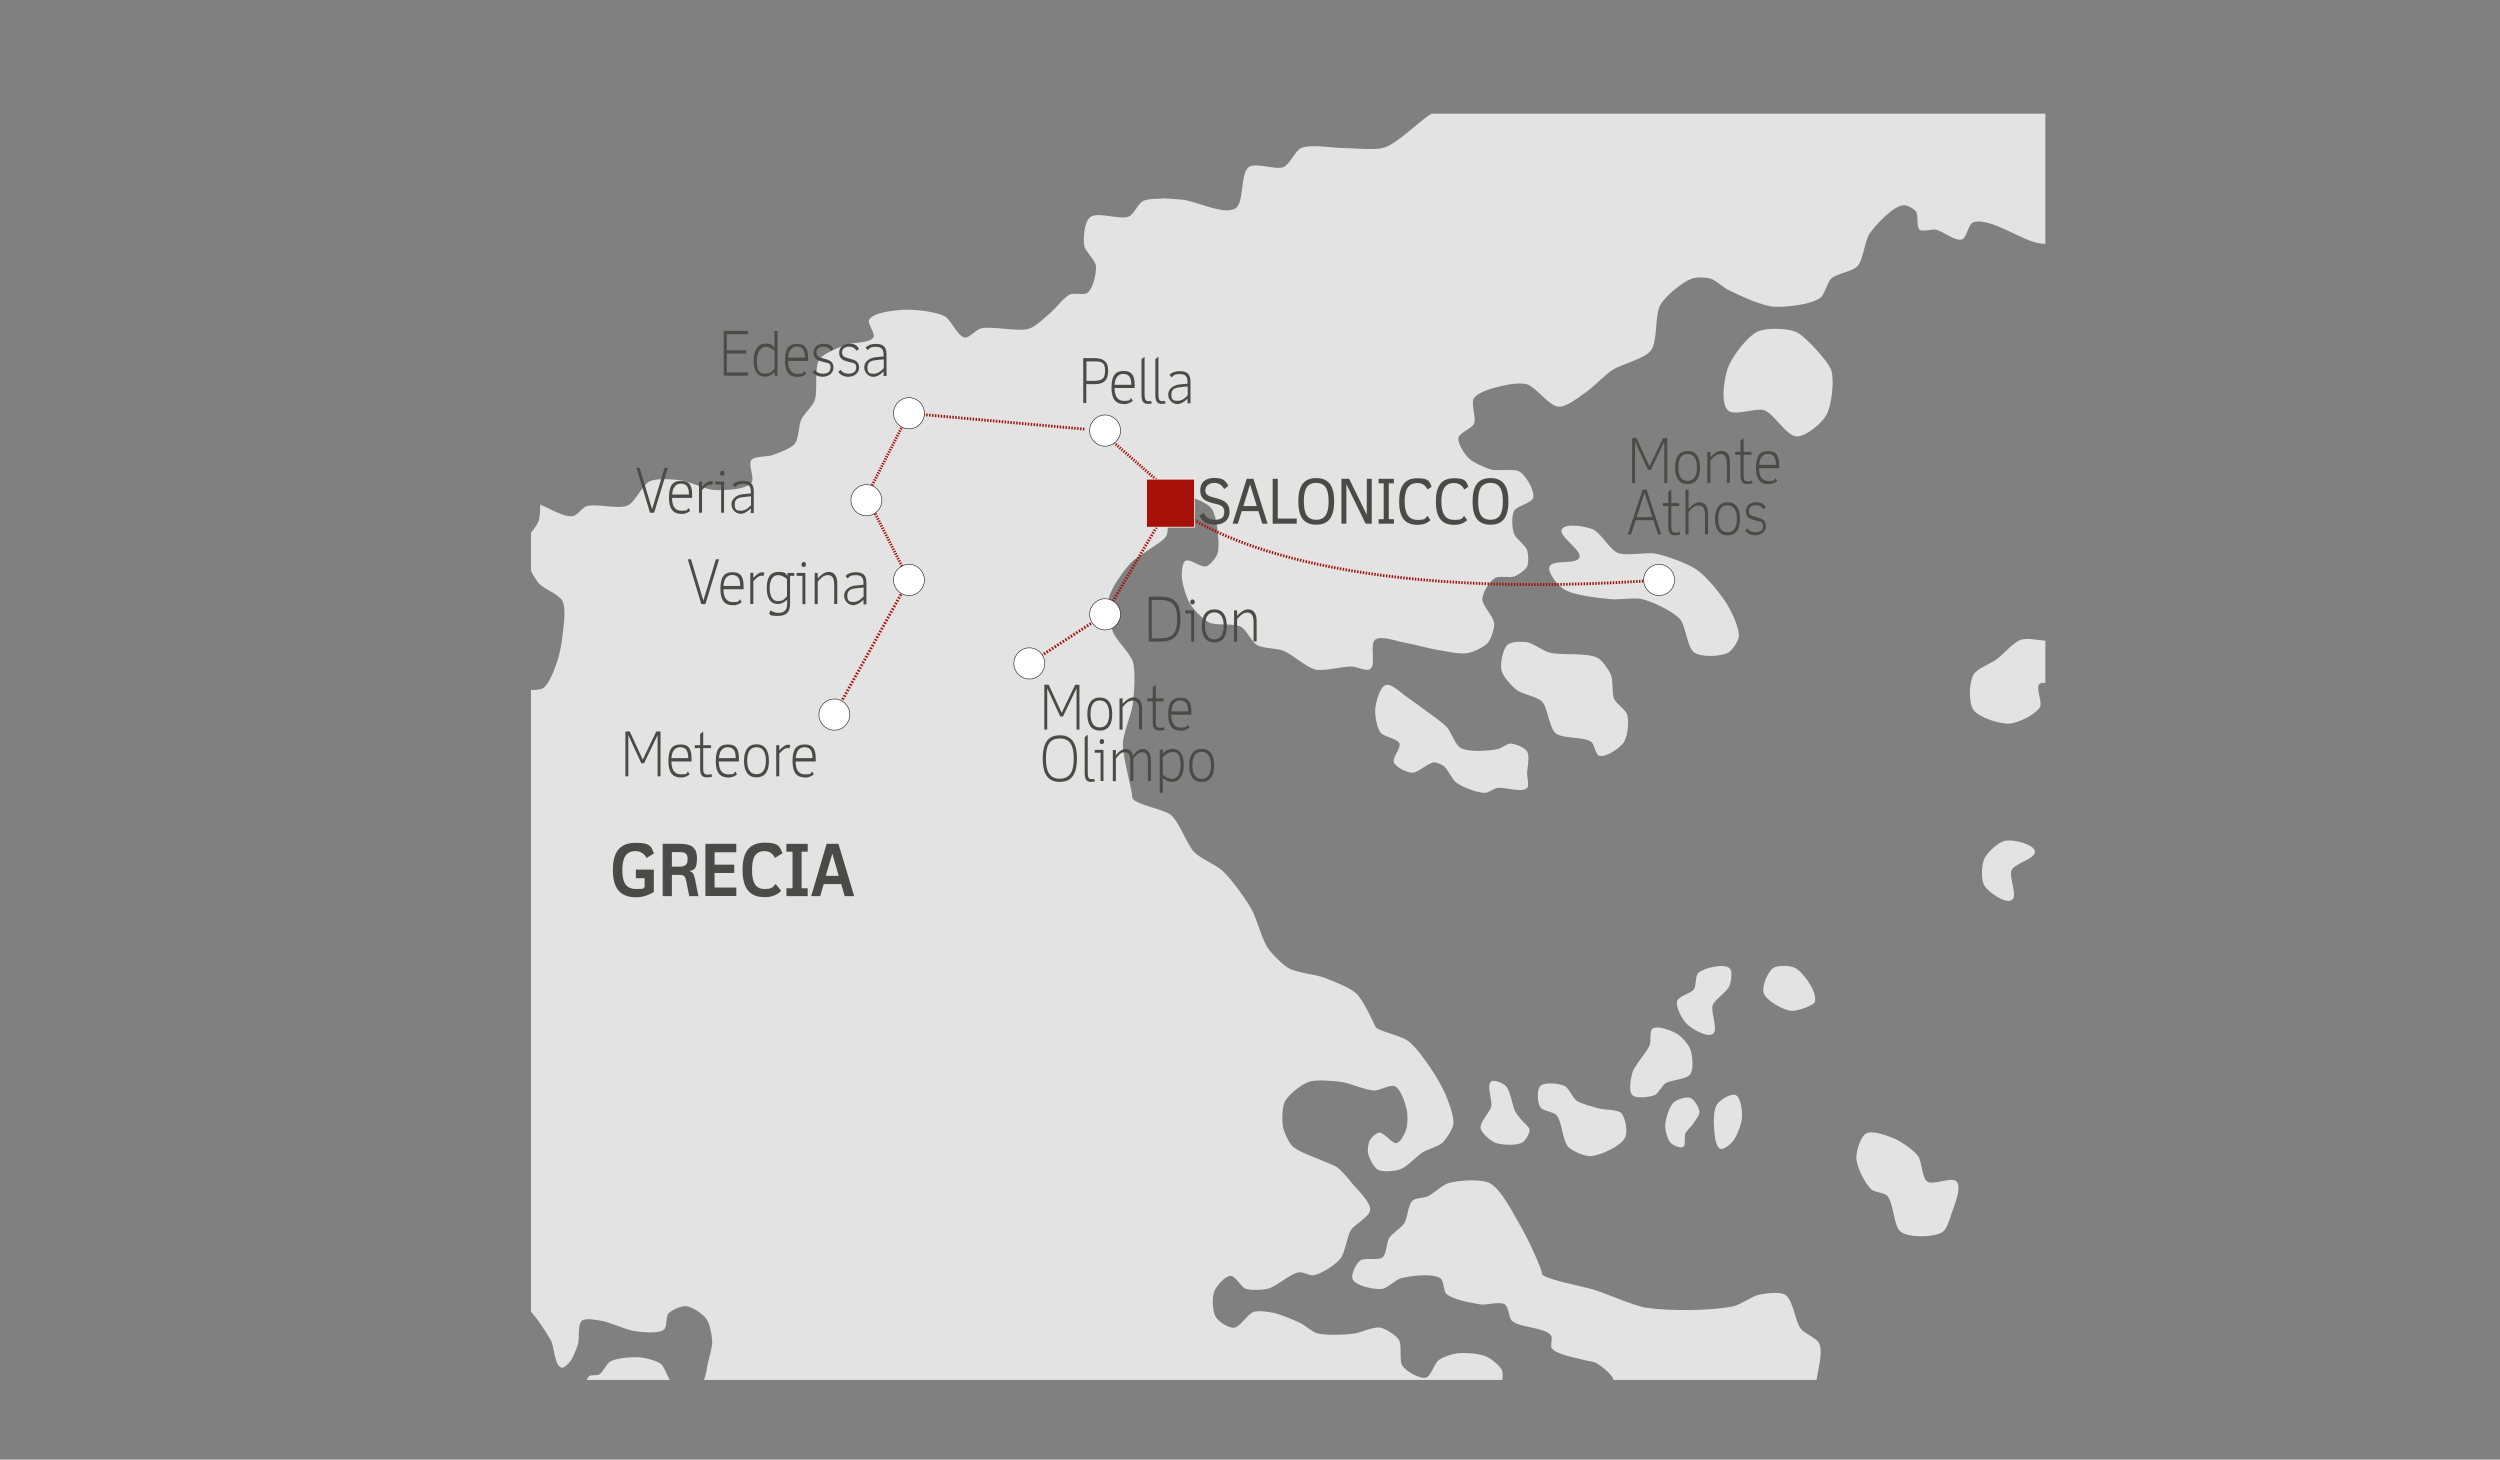 <?xml version="1.0" encoding="UTF-8"?>
<svg id="Livello_1" xmlns="http://www.w3.org/2000/svg" version="1.1" xmlns:xlink="http://www.w3.org/1999/xlink" viewBox="0 0 1715.7 1001.7">
  <rect x="0" y="0" width="1715.7" height="1001.7" fill="#808080" stroke="none"/>
  <!-- Generator: Adobe Illustrator 29.3.0, SVG Export Plug-In . SVG Version: 2.1.0 Build 146)  -->
  <defs>
    <style>
      .st0 {
        stroke-dasharray: 1 1;
      }

      .st0, .st1, .st2, .st3, .st4, .st5, .st6, .st7, .st8, .st9, .st10, .st11, .st12 {
        fill: none;
      }

      .st0, .st1, .st2, .st3, .st4, .st7, .st8, .st9, .st10, .st12 {
        stroke: #a51008;
      }

      .st0, .st1, .st2, .st4, .st7, .st8, .st9, .st10, .st12 {
        stroke-width: 2px;
      }

      .st1 {
        stroke-dasharray: 1.1 1.1;
      }

      .st2 {
        stroke-dasharray: .9 .9;
      }

      .st3, .st5 {
        stroke-width: .5px;
      }

      .st13 {
        fill: #fff;
      }

      .st5 {
        stroke: #fff;
      }

      .st7 {
        stroke-dasharray: 1 1;
      }

      .st14 {
        fill: #a51008;
      }

      .st15 {
        clip-path: url(#clippath-1);
      }

      .st16 {
        fill: #e3e3e3;
      }

      .st8 {
        stroke-dasharray: .9 .9;
      }

      .st17 {
        fill: #4a4a49;
      }

      .st9 {
        stroke-dasharray: 1 1;
      }

      .st10 {
        stroke-dasharray: 1.1 1.1;
      }

      .st11 {
        stroke: #1d1d1b;
        stroke-width: .4px;
      }

      .st18 {
        clip-path: url(#clippath-2);
      }

      .st12 {
        stroke-dasharray: .9 .9;
      }

      .st19 {
        clip-path: url(#clippath);
      }
    </style>
    <clipPath id="clippath">
      <rect class="st6" x="364.4" y="78" width="1039.3" height="869"/>
    </clipPath>
    <clipPath id="clippath-1">
      <rect class="st6" x="355" y="78" width="1048.6" height="869"/>
    </clipPath>
    <clipPath id="clippath-2">
      <rect class="st6" x="355" y="78" width="1048.6" height="869"/>
    </clipPath>
  </defs>
  <g class="st19">
    <path class="st16" d="M438.8,1073.9c-2.1-2.4-9.1-5.4-12.2-4.5-2.2.7-5.1,5-5.1,7.3,0,2.6,3.8,7,6,8.4,1.6,1,5.8,1.8,7.7,1.4,1.6-.3,4.8-2.1,5.4-3.6.9-2.1-.2-7.2-1.7-8.9"/>
    <path class="st16" d="M449.4,1061.9c-3.1-.6-5-7.9-5.7-10.9-.6-2.4-.3-7.3,0-9.8.4-3.5,2.5-10.2,2.8-13.7.2-2.1-1.8-7.2,0-8.4,1.7-1.1,6,1.7,7.4,3.1,2,1.9,4.4,7.3,4.6,10,.1,2.6-2.8,7.2-3.1,9.8-.5,3.6,1.8,11.2.3,14.5-.8,1.9-4.2,5.7-6.3,5.3"/>
    <path class="st16" d="M429.4,1037.9c-2.3-1.9-9.3-1.3-12,0-2.8,1.4-7.9,7-7.4,10,.7,4.1,9.5,10.4,13.7,9.8,3.1-.5,6.5-6.9,7.3-9.9.6-2.4.4-8.3-1.6-9.9"/>
    <path class="st16" d="M431,1129.5c.7-2.7-.5-8.6-2.1-10.9-1.8-2.4-8.3-3.6-10.5-5.6-2.1-1.8-5.3-6.5-6.5-8.9-1.8-3.7-2.9-11.9-4.6-15.6-1.8-3.9-5.1-13.9-9.4-14.5-4.9-.7-10.6,10.6-15.1,12.6-3.4,1.5-11.6,0-14.8,2-2.8,1.6-6.8,7.2-7.4,10.3-.7,3.4,2.7,10,3.1,13.4.5,4,1.2,12.3,0,16.2-.7,2.5-3.1,8.6-5.7,8.7-3.1,0-4.7-7.9-7.1-9.8-1.6-1.2-5.5-3.3-7.4-2.8-2.8.8-7,6.3-7.1,9.2-.1,2.1,4.8,5.1,4.6,7.3-.3,2.7-6.3,5.4-8,7.5-1.4,1.8-3.6,5.9-4.3,8.1-1.1,3.8-2,11.8-1.4,15.6.6,4.2,3.2,13,6.6,15.6,2.8,2.2,11.3,4.2,14.2,2.2,2.2-1.5.7-8.2,2.3-10.3,2.2-3,9.4-8.6,13.1-7.5,2.8.8,5,7.2,5.4,10,.4,2.8-3,8.1-2.6,10.9.6,3.7,4.4,11,7.7,12.8,1.6.9,5.6.3,7.4,0,3.4-.6,9.7-4.1,13.1-4.7,4.1-.7,12.7-.7,16.8,0,3.4.6,9.5,3.9,12.8,4.7,4.4,1.1,13.8,4.3,17.9,2.5,4.5-1.9,9.9-11.2,10.8-15.9.9-4.7-1.8-14.6-4.3-18.7-2.4-4-9.6-10.7-14-12.6-2.4-1-8-.1-10.5-.8-3.8-1-11.3-4.2-14-7-1.6-1.7-1.8-7.3-3.7-8.7-1.6-1.2-6.2.1-8-.8-2.5-1.4-5.5-6.7-6.8-9.2-1.3-2.4-3.7-7.6-3.4-10.3.3-2.8,3-8.5,5.4-10,.8-.5,3.1-.8,4-.3,2.3,1.4,2.7,7.7,4,10,1.8,3.2,5.2,10.3,8.5,12,3.3,1.7,11.7,1.5,15.1,0,2-.9,5.3-4.6,5.8-6.7"/>
    <path class="st16" d="M516.7,1302.8c-.2-3.8-3.5-11.3-6.4-13.8-4.1-3.5-16.6-2.7-20.9-5.9-3-2.2-5.2-10.1-8.1-12.6-3.8-3.2-13.6-6.3-18.4-8-2.5-.8-7.8-1.3-10.1-2.5-4.4-2.2-10.6-10.5-15.1-12.6-3.7-1.7-12.3-4.3-16.2-2.9-3.4,1.1-7.7,7.4-9.4,10.5-1.5,2.8-3,9-3.4,12.1-.7,4.9-2,15.1,0,19.7,1.7,4,9.2,9.6,12.8,12.1,3.5,2.5,11.4,6.1,15.4,8,3,1.4,10.1,2.7,12.4,5,2.7,2.7,2.5,11.8,5.6,14.2,2.7,2.1,10.2,2.4,13.7,2.1,4.4-.4,14.4-2.1,16.7-5.9,1.8-3.1-4.9-11.5-2.6-14.2,3-3.5,14.2-.9,18.8,0,3.2.6,9,6.3,12,5,2.6-1.1,3.6-7.7,3.4-10.5"/>
    <path class="st16" d="M1098.5,1643.6c-4.6-3-17.1,2.2-22.2,0-4.6-2-8.4-13.6-13.2-14.6-3.4-.7-10.6,2.8-12.8,5.4-2.8,3.4-3.6,12.8-3.4,17.2.3,5.1,5,14.6,6,19.7.8,4.3-.7,13.6,1.3,17.6,2.7,5.6,12.7,14.5,18.6,16.7,3.6,1.4,12.2,1.9,15.6,0,3.4-2,5.3-10.6,7.7-13.8,2.1-2.8,8.5-6.8,9.8-10,2-5,1.1-16.1,0-21.3-.9-4.5-3.4-14.2-7.3-16.7"/>
    <path class="st16" d="M550.2,1440.4c.2,3.7-5,10.9-8.5,12.3-5,2-17.2-.3-21.1-3.9-3-2.8-5.4-11.9-3.8-15.6,1.6-3.7,10-8.1,14.1-8.4,2.5-.2,7.1,2.5,9.1,3.9,3.2,2.3,10,7.9,10.3,11.7"/>
    <path class="st16" d="M266,906.2c-3.6-.5-10.6-5.2-11.4-8.7-.6-2.9,2.9-9.2,5.7-10.3,4-1.6,14.6,1,16.5,4.7,1.4,2.8-2.1,9.5-4.3,11.7-1.2,1.2-4.8,2.8-6.6,2.5"/>
    <path class="st16" d="M243.7,887.2c-2.3.9-7.7.9-10,0-3.3-1.4-9.2-6.6-10-10-.6-2.9,1.9-9.1,4.3-10.9,3.1-2.3,12.2-2.9,15.7-1.1,1.8.9,3.7,5,4.3,7,.8,2.8,1.2,8.8,0,11.4-.6,1.3-2.9,3.1-4.3,3.6"/>
    <path class="st16" d="M225.2,832.3c3-4.6-1.7-17.8-6.3-20.9-3.4-2.3-12.5,1.9-16.5,1.1-2.4-.5-7.2-2.6-8.8-4.5-3-3.3-4.7-12.3-6.3-16.5-1.5-4-2.7-13.3-6-16.2-2.8-2.5-11.1-2.8-14.8-3.6-5.3-1.2-17.9-.6-21.4-4.7-2.2-2.7-1-10.4,0-13.7,1.5-4.7,8.7-11.9,11.1-16.2,2.2-3.9,8.6-12.1,7.4-16.5-1.3-4.7-11.3-9.7-15.9-11.4-4.3-1.6-14-3.8-18.2-2-2,.9-3.3,5.8-5.1,7-5.4,3.3-19.9.9-25.1,4.5-1.7,1.2-3.8,5.2-4.3,7.3-1,4.5,0,14.1,1.7,18.4,2.1,4.9,10.9,12.1,14,16.5,1.9,2.7,4.2,9.1,6.6,11.4,3,3,11,6.5,14.8,8.4,3.2,1.6,11.6,2.2,13.4,5.3,2.1,3.7-4.2,12.7-2.8,16.7,1.4,4.3,9,10.7,13.1,12.8,5,2.6,17,1.8,22.2,3.9,4.7,1.8,12.1,9,16.8,10.9,4.6,1.8,14.4,3.5,19.4,3.6,2.8,0,9.6.7,11.1-1.7"/>
    <path class="st16" d="M54.1,707.2c.6,4.7-13.7,6.2-16.5,10-1.4,1.9-.4,7.6-2.3,8.9-4.2,3-17.7,2.5-20.8-1.7-2.9-3.9,1.5-15.2,4.6-19,2-2.5,8.4-5.4,11.7-5.6,6.1-.4,22.6,1.3,23.4,7.3"/>
    <path class="st16" d="M85.4,704.7c-4.4,1.3-15.1,1.6-18.2-1.7-2.4-2.6-2.2-11.4,0-14.2.9-1.2,4.2-1.5,5.7-1.7,4.7-.5,15.3-2,18.8,1.1,1.9,1.7,2.3,7.7,1.4,10-.9,2.3-5.3,5.7-7.7,6.4"/>
    <path class="st16" d="M76.3,724.8c.9,2.8-.5,9.6-2.8,11.4-3.6,2.8-15.4,3.5-18.2,0-1.6-2,.8-7.9,2.3-10,1.9-2.8,7.9-8,11.4-7.8,2.5.1,6.7,4.1,7.4,6.4"/>
    <path class="st16" d="M1184.1,1782.5c-3.8-.2-10.6-4-13.7-6.1-4.4-3-13.2-10.1-14.8-15.1-1.7-5.2-1.2-18.7,3.4-21.8,3.8-2.6,15,.6,18.2,3.9,2.1,2.2-.3,9.5,1.7,11.7,3.5,4,17.3,1.7,20.5,5.9,2.5,3.3,2.5,13.1,0,16.5-2.4,3.2-11.3,5.2-15.4,5"/>
    <path class="st16" d="M1416.5,2022c2.3-4.2,3.4-15.6,0-19-2.7-2.7-12.2-2.1-15.4,0-3.1,2-5.8,9.8-5.7,13.4,0,4,2.9,13.4,6.8,14.5,4.1,1.2,12.2-5.3,14.2-8.9"/>
    <path class="st16" d="M1560.6,1972.3c-1.5,1.4-5.1,3.9-7.1,3.9-3.1,0-9-3.5-10.5-6.1-1.7-2.8-2.1-10.5,0-13.1,1.7-2.1,8.1-2.7,10.8-2.5,4,.3,13.6,2.1,14.8,5.9,1.1,3.4-5.3,9.6-8,12"/>
    <path class="st16" d="M1857.2,1951.3c0,4.8-7.2,14-12,15.1-4.2.9-13.1-4-15.4-7.5-2.4-3.7-2.5-14,0-17.6,1.5-2.1,7.2-4,9.8-3.8,3.3.3,9,4.6,11.5,6.7,1.8,1.5,5.9,4.8,6,7.1"/>
    <path class="st16" d="M1961.4,1913.6c-2.1,3.9-12.8,7.2-17.1,5.9-3.9-1.2-9.9-8.9-9.8-13,0-3.5,5.7-9.4,9-10.9,3-1.4,10.6-2,13.2,0,3.7,2.8,6.9,13.9,4.7,18"/>
    <path class="st16" d="M1698.2,1803.9c-1.8,3.7-11.7,5-15.8,5s-13.4-1.7-15.8-5c-2.4-3.2-2.3-12.6,0-15.9,1.9-2.8,9.4-5,12.8-5,3.3,0,10,2.3,12.4,4.6,3.2,3.1,8.3,12.4,6.4,16.3"/>
    <path class="st16" d="M1644.4,1567c-1.3,3-8.7,5-12,5.4-3.8.5-12.5.1-14.9-2.7-2.6-3-2.2-12.4,0-15.7,2.5-3.7,12.2-7.1,16.7-6.7,1.5.2,4.2,2.1,5.1,3.3,2.6,3.4,6.9,12.4,5.1,16.3"/>
    <path class="st16" d="M1671.8,1529.3c-5.6-.4-16.6-4.8-20.5-8.8-2.3-2.4-2.7-9.5-4.7-12.1-2.6-3.3-12.9-5.9-13.7-10-.7-3.4,4.7-9.4,7.3-11.7,3.9-3.6,13.5-9.5,18.8-10,5.7-.5,18.4,2.2,21.8,6.7,2,2.6-2,10.4,0,13,1.9,2.4,9.7.9,12,2.9,3.8,3.5,8.4,14.9,6.4,19.7-1.4,3.4-9.8,5.4-13.2,6.7-3.4,1.3-10.5,4-14.1,3.8"/>
    <path class="st16" d="M1934.5,1778.8c-1,3,5.3,10,3,12.1-2.6,2.4-11.3-1.2-13.7-3.8-2.2-2.4-2.7-9.4-2.1-12.6.7-3.8,4.2-11.9,7.9-13.4,2.6-1.1,9.2.7,10.9,2.9,1.5,1.9,1,7.4,0,9.6-.8,1.8-5.4,3.2-6,5"/>
    <path class="st16" d="M1991.7,1795.1c1.5-2.8-3.8-9-6.4-10.9-4.9-3.6-18.8-9.2-23.9-5.9-3.1,2.1-.4,11.4-2.1,14.7-2.2,4.1-11.1,8.9-14.1,12.6-2.7,3.2-4.9,12.2-8.5,14.2-7.1,4-24.8-1.5-32.9,0-7.8,1.4-23.5,6.3-29.5,11.3-2.7,2.3-5.5,9.1-7.3,12.1-2.6,4.3-6.3,14-10.3,17.2-2.6,2.1-9.5,4.7-12.8,4.2-3.9-.5-11.3-5.2-12.8-8.8-2.1-4.9,4.1-15.6,3.8-20.9-.2-5.6-2.1-17.6-6-21.8-3.4-3.7-13.8-6.7-18.8-7.1-6.9-.6-20.9,2.4-27.3,5-4.3,1.8-11.2,8.4-15.4,10.5-4.9,2.5-15.4,7.7-20.9,7.1-4.7-.5-11.6-8.8-16.2-9.6-3.6-.7-11,1.4-14.5,2.5-7.5,2.4-20.5,11.7-28.2,13.4-7.8,1.7-24.5,2.3-32-.4-4.8-1.8-11-11-15.8-13-5.2-2.1-17.1-3.5-22.6-2.1-4.9,1.3-12,9.5-16.7,11.3-7.5,3-23.8,4.5-31.9,5-8,.5-24.6-3.6-32.2-.8-5.1,1.8-11.4,11.8-16.2,14.2-5.5,2.7-18.2,2.9-23.9,5-3.9,1.4-10.6,6.7-14.5,8-5.5,1.7-17.5,4.2-23.1,2.5-6.5-1.9-15.2-13.5-20.9-17.2-3.9-2.5-14-4.3-16.7-8-3.1-4.2-.4-15.8-2.6-20.5-1.9-4.2-8.2-11.9-12.5-13.8-5.8-2.6-20.4-3.7-25.5,0-4.1,2.9-3.4,14.6-6,18.8-2.8,4.7-10.2,13.9-15.4,15.9-6.4,2.5-26.1-1.3-27.8-1.3s-14.4,0-17.1-3.3c-2.9-3.6,1.3-14,0-18.4-1.9-6.5-8-20.7-14.5-23-2.9-1-9.5,1.6-11.5,3.8-2.7,2.8-4.6,11.3-3.8,15.1.5,2.7,5.4,6.3,6.4,8.8,1.7,4.1,2.6,15.9,2.6,17.6s-1.6,10.9-4.7,12.1c-3.6,1.4-12.3-2.7-14.5-5.9-2.6-3.7,1-13.6,0-18-1.1-4.7-4-15.4-8.5-17.2-2.2-.9-7.6,1.4-9,3.3-4.1,5.8.6,21.1,0,28-.5,5.8-3.4,17.2-3.8,23-.6,6.8-.4,20.4,0,27.2.4,6,1.4,18,3,23.9,1.8,6.9,5.8,21.5,11.1,26.4,3.8,3.5,14.5,5.9,19.6,6.7,5.6.9,17.1,1,22.6,0,7.1-1.2,19.8-8.5,26.9-9.6,6.3-1,19.2.4,25.6.4,4.3,0,12.9-.7,17.1,0,3.6.6,10.1,4.3,13.7,5,5.3,1.1,16.5,2.1,21.8.8,3.5-.9,8.9-6.2,12.4-7.1,5.5-1.5,17.1,1.2,22.6,0,4.1-.9,11.5-5.2,15.4-6.7,5.7-2.2,17.1-8.4,23.1-7.5,3.1.4,7.4,5.8,10.3,7.1,5.5,2.5,17.5,5,23.5,5.9,6.8,1,20.5,1.3,27.3,1.3,5,0,14.8-1.5,19.8-1.3,3.4.2,10.5.5,13.5,2.1,2.8,1.5,7.9,6.5,8.5,9.6.7,3.6-4.5,10.2-5.1,13.8-.9,4.9-2.1,15.5,0,20.1,2,4.2,10,10.7,14.5,12.1,6.4,2,20.4-.5,26.9-2.1,6.7-1.7,19.1-7.8,25.2-10.9,7.1-3.7,20.1-13.2,27.3-16.5,8.1-3.7,25.6-7.3,33.7-10.9,3.6-1.6,10.2-5.9,13.7-7.8,6.4-3.6,18.5-12.5,25.6-14.2,6.5-1.6,20.5,2.8,26.9.8,5.8-1.7,14.3-11,19.6-13.8,7.3-3.9,22.6-10.4,30.8-11.9,8-1.5,25.1,3.4,32.5,0,3.5-1.7,6.6-9.7,9.8-11.9,5.5-3.9,18.9-7.9,25.6-9,7.6-1.3,23.1.5,30.8,0,6.6-.4,20-.6,26.1-3.1,5-2.1,13.3-9.2,16.7-13.4,3.7-4.6,8.9-15.3,10.3-20.9,1.3-5.5,1.3-17.1,0-22.6-.8-3.4-5-9.3-6.4-12.6-1.1-2.6-4.4-7.7-3.8-10.5.5-2.5,4.5-6.4,6.8-7.5,3.1-1.5,12,2.1,13.7-.8"/>
    <path class="st16" d="M2141.5,1714.4c.2,5.5-13.1,10.9-15.9,15.6-1.9,3.1-1.8,11-4,14-1.5,2-6,5.2-8.5,5.6-4.6.6-14.9-1.9-17.7-5.6-3.4-4.5-1.5-16.9,0-22.3,1.5-5.3,6.5-16.2,11.4-19,4.5-2.5,15.7-1.7,20.5,0,4.4,1.6,14,7.2,14.2,11.7"/>
    <path class="st16" d="M2177.4,1711.7c-4.9,2.1-17-1.7-20.5-5.6-4.2-4.7-2.2-18.5-3.4-24.6-1.1-5.4-2.1-17-5.7-21.2-2.5-2.9-12.1-2.9-14.2-6.1-3.2-4.8-1-17.3,0-22.9,1-5.4,7-15.2,8-20.7,1-5.4.3-16.3,0-21.8-.4-8.4-5.4-25.3-3.4-33.5.7-3.1,4-9.1,6.8-10.6,1.6-.9,5.8-.9,7.4,0,5.9,3.1,12.5,15.6,14.8,21.8,2.8,7.4,4.2,23.4,4,31.3-.1,5.5-1.4,16.8-4,21.8-1.4,2.7-8,5.7-8.5,8.7-.9,4.7,4,14.2,7.4,17.6,2.2,2.2,8.6,3.6,11.4,5,7,3.5,23.4,8.4,27.3,15.1,1.4,2.4.7,8.5,0,11.2-1.2,4.9-5.3,15.3-9.7,17.9-2,1.2-7.2-1.2-9.1,0-4.1,2.5-4.2,14.8-8.5,16.7"/>
    <path class="st16" d="M2061.2,1588.3c-2.4,3.2-11.6,6.5-15.4,5-3.3-1.3-7.3-8.8-6.8-12.3.5-3.9,7.3-10.2,11.1-11.2,2.8-.7,9.4,1.1,11.1,3.3,2.3,3,2.2,12,0,15.1"/>
    <path class="st16" d="M1950.1,1559.3c-2.8,3.9-14.3,5-19.1,3.9-3.8-.9-10.9-5.9-12.2-9.5-1.1-3.1.2-10.8,2.8-12.8,3-2.4,11.5,0,15.4,0s8.3-1.6,10.3,0c3.6,3,5.6,14.6,2.8,18.4"/>
    <path class="st16" d="M1921.7,1611.2c2.4,3.8-2,14.4-5.7,17-3.8,2.7-15.1,2.8-18.8,0-2.3-1.7-3.9-8.3-2.8-10.9,1.5-3.7,9.7-7.6,13.7-8.4,3.4-.7,11.9-.7,13.7,2.2"/>
    <path class="st16" d="M1811.7,1529.3c-2,5.5-17,7.7-22.8,6.6-3.8-.7-11.2-5.8-12-9.5-.8-3.9,4.5-11.9,8-14,1.2-.7,4.3-.3,5.7,0,4.3,1.1,12.2,5.4,15.4,8.4,1.9,1.7,6.6,6.1,5.7,8.5"/>
    <path class="st16" d="M1787.8,1496.8c-1.9,4-14.4-2.4-18.2,0-2.3,1.5-2.1,8.8-4.6,10-4,2-14.8-.4-17.7-3.9-3.5-4.3-3.1-17.2,0-21.8,1.7-2.5,8.3-4.7,11.4-4.6,5.7.2,16,6.7,20.5,10.2,2.6,2,10,7.1,8.5,10"/>
    <path class="st16" d="M1852.2,1432.6c-2.5,5.7-18.1,10.9-23.9,8.4-3.9-1.7-6.4-11.4-6.3-15.6.1-4,3.4-12.4,6.8-14.5,2.9-1.8,10.8-1.8,13.7,0,5.1,3.3,12.1,16.3,9.7,21.8"/>
    <path class="st16" d="M1908,1415.8c1.9-3.3,9-7.3,10.8-10.6,1.8-3.4,3.7-11.3,2.8-15.1-.6-2.8-4.6-7.5-6.8-9.5-3.6-3.2-12.2-9-17.1-9.5-3-.3-9.2,1.4-11.4,3.3-2.9,2.6-2.8,11.9-5.7,14.5-2.9,2.7-12.5,1.7-15.4,4.5-2,1.9-3.3,7.8-3.4,10.6-.2,4.7,1.2,14.6,4,18.4,2.3,3.2,9.8,7.3,13.7,8.4,5.9,1.7,19.7,3.7,24.5,0,3.1-2.4,2-11.7,4-15.1"/>
    <path class="st16" d="M1974.6,1445.4c-1.9,1.5-4.2,6-4.6,8.4-.6,3.3-.4,11.2,2.3,13.4,3,2.5,12.6,2.1,15.9,0,3.3-2,6.7-9.7,6.8-13.4.2-3.4-2-11.3-5.1-12.8-3.6-1.7-12.3,2-15.4,4.5"/>
    <path class="st16" d="M2023.6,1461.6c-1.4-2.5-8.5-3.4-11.4-2.8-3.5.7-10,5.1-11.3,8.4-1,2.4-.1,8.5,1.9,10.2,1.8,1.5,7.1.5,9.4,0,1.9-.4,5.9-1.9,7.2-3.3,2.2-2.4,5.7-9.6,4.1-12.4"/>
    <path class="st16" d="M2348.3,1464.9c-4,.4-13.1.3-15.9,3.1-3.1,3.2-1.4,13.3-2.8,17.5-2,5.7-8.5,16.2-12,21.2-4,5.8-11.5,19.3-18.2,21.8-4.5,1.6-15.5,0-18.8-3.3-5.9-6-3-24.9-5.1-32.9-1.4-5.5-4.6-16.6-8-21.2-3-4-13.5-7.9-15.9-12.3-3.3-5.8-6-20.4-2.9-26.2,3.2-5.9,19.6-7.7,23.9-12.8,4.2-5.1,4.5-19.5,8-25.1,5.2-8.4,20.5-21.9,28.5-27.9,4.7-3.6,16.6-7.4,20.5-11.7,4.2-4.7,5.4-18.9,10.3-22.9,3.1-2.6,12.1-5.4,15.9-3.9,5.3,2.1,10.4,13.6,12,19,2.2,7.5,2.2,23.7,0,31.3-1.8,6-11.9,15.2-13.7,21.2-1.3,4.3-.8,13.5,0,17.9,1.4,8.3,11.3,23.4,11.4,31.8,0,4.1-1.7,13.2-5.1,15.6-2.4,1.7-9-.3-12,0"/>
    <path class="st16" d="M2169.1,1414.2c-4.7-1.2-9.6-11.1-14-13.1-7.7-3.5-28.6,3.1-33.6-3.6-2.6-3.4,1-13.2,3.4-16.7,2.4-3.5,10-9.9,14.2-9.5,4.1.4,7.9,9.6,11.4,11.7,6.7,4.2,24.2,4.6,30.2,9.8,1.8,1.5,3.8,6.1,4,8.4.2,2.5-1,8-2.9,9.8-2.4,2.3-9.6,4.2-12.8,3.3"/>
    <path class="st16" d="M2221.8,1451c-2.4,1.9-9,3.9-12,3.1-4.3-1.3-12-8.7-12-13.1,0-4.3,8.2-10.4,12-12.6,2.7-1.6,8.9-3.4,12-3.1,2.9.4,9.4,2.8,10.3,5.6.7,2.4-3.4,6.6-4.6,8.8-1.4,2.8-3.2,9.3-5.7,11.3"/>
    <path class="st16" d="M2260.5,1338.2c-5.9,1.7-16.2-8.8-22.2-10-3.5-.8-11.7,2.5-14.2,0-3.7-3.6-3-16.4,0-20.7,2.8-3.9,15.5-2.8,18.2-6.7,1.5-2.2-1.9-8.7,0-10.6,2.4-2.4,11.2-2.3,13.7,0,2.2,2,0,8.8.6,11.7.6,3.2,2.8,9.3,4,12.3,1.4,3.6,6.5,10.1,6.3,14-.2,2.9-3.4,9.2-6.3,10"/>
    <path class="st16" d="M2101.1,1365c2.7-1.9,3.9-9.1,4-12.3,0-3.8-.9-12.2-4-14.5-3.4-2.5-13.1-1.6-17.1,0-1.1.5-2.8,2.3-3.4,3.3-1.3,2.3-2.9,7.4-2.8,10,0,3.5,1.6,11.3,4.6,13.4,3.8,2.7,15,2.7,18.8,0"/>
    <path class="st16" d="M2057.8,1383.5c-1.3-2.7-9-3.5-12-2.8-2.6.6-6.9,4.4-8,6.7-.9,1.9-1,6.5,0,8.4,1.4,2.7,7,8,10,7.3,5.4-1.3,12.3-14.6,10-19.5"/>
    <path class="st16" d="M2051.5,1306.4c5,.7,15.6-2.8,19.4-6.1,3.2-2.9,3.5-12.9,6.8-15.6,4.5-3.7,18.2-1.9,22.8-5.6,3.3-2.6,8.6-11.1,7.4-15.1-1.4-4.5-11.9-8.3-16.5-9.5-2.8-.8-9-1.1-11.7,0-3.2,1.3-7.1,7.6-10,9.5-4.1,2.6-14.8,3.8-18.2,7.3-3.6,3.6-4.8,14.6-7.4,19-1.2,2-6.6,4.9-6.3,7.3.6,4,9.6,8.4,13.7,8.9"/>
    <path class="st16" d="M2030.4,1254.5c1.3-3.2,1.3-10.7,0-14-1.3-3.2-6.7-8.1-9.7-10-3.8-2.5-12.6-7-17.1-6.1-3.7.7-10,6.5-10.8,10-1,4.3,5.5,12.4,6.3,16.7.8,4.4-2.4,14,0,17.9,2.4,3.9,12.2,10.1,16.5,8.4,2.9-1.2,2.4-9.1,4-11.7,2-3.3,9.4-7.6,10.8-11.2"/>
    <path class="st16" d="M1901.7,1271.3c-1.9,4.3-11.8,8.7-16.5,9.2-3.7.4-12-1.6-14.2-4.6-2.7-3.6-2.8-14.4,0-18,2.1-2.6,9.7-3.5,13.1-3.3,4,.2,12.2,2.7,14.8,5.6,1.9,2.2,4,8.5,2.8,11.2"/>
    <path class="st16" d="M1861.9,1286.9c-1.4,4.8-13.1,8.9-18.2,8.9-3.3,0-10.6-2.6-12-5.6-2-4.4,1.5-15.5,5.4-18.4,3-2.2,11.8-1.8,15.1,0,4,2.2,10.9,10.8,9.7,15.1"/>
    <path class="st16" d="M1904,1181.4c-2.5,3.8-13.1,6.3-17.7,5.6-4.7-.8-13.2-7-15.4-11.2-2.9-5.6-4.1-20.3,0-25.1,3.2-3.7,14.7-4.9,19.4-3.3,3.9,1.3,9.7,8,11.4,11.7,2.4,5.1,5.4,17.6,2.3,22.3"/>
    <path class="st16" d="M1933,1173c-4.7-1.9-6.4-13.6-9.1-17.9-2.1-3.4-9.1-8.9-9.7-12.8-.5-3.7,2-11.8,5.1-14,.9-.6,3.4-.6,4.3,0,2.7,1.9,2,10,4.3,12.3,3.5,3.5,14.6,4.1,18.8,6.7,2.9,1.8,9,6.2,9.7,9.5.5,2.8-2.4,8.4-4.6,10.3-3.7,3.2-14.3,7.7-18.8,5.9"/>
    <path class="st16" d="M1986,1120c-3.9,1.4-13.4,0-16.5-2.8-2.7-2.4-4.7-10.4-4-14,.6-3.2,5-9.1,8-10.6,4.3-2.1,15.7-3.1,19.4,0,3.2,2.6,4,12.2,2.8,16.2-1,3.5-6.2,9.9-9.7,11.2"/>
    <path class="st16" d="M2014.5,1137.3c-2.5.9-2.5,7.5-2.8,10-.5,3.6-1.5,11.2,0,14.5.8,1.8,3.8,5.6,5.7,5.3,3.1-.5,5-7.9,5.7-10.9.8-3.1,1.5-10,0-12.8-1.2-2.3-6-7-8.5-6.1"/>
    <path class="st16" d="M1992.8,1196.5c2.8,5.1-7.6,16-12.2,19.5-3.1,2.4-11.4,5.9-15.1,4.5-3.3-1.3-3.8-10.3-6.8-12-2.9-1.7-10.9,1.9-13.7,0-2.7-1.8-5.1-8.8-4.6-12,.6-4,6.3-11.5,10.3-12.8,3.6-1.2,11.4,1.8,14.8,3.3,3.5,1.6,8.9,7.7,12.5,8.9,3.5,1.2,13.1-2.6,14.8.6"/>
    <path class="st16" d="M1165.3,1449.9c-1.9,3.4-11.7,4.1-15.4,2.8-3.1-1.1-7.4-7-8.5-10-1.5-4.2-2.6-14.2,0-17.9,2.9-4,14.7-9.5,18.8-6.7,4.1,2.8-1,14.7,0,19.5.7,3.3,6.7,9.4,5.1,12.3"/>
    <path class="st16" d="M1409.6,1435.4c-3.3,1.8-9.5,6.3-13.1,7.3-3.4.9-11.4-2.1-14.2,0-3.7,2.8-4,13.3-4.6,17.9-.6,4.7-3.4,15.6,0,19,3.9,3.8,16.7,0,22.2,0,9.3,0,30.5,6.4,37,0,2.6-2.6-.4-10.9,0-14.5.7-5.8,5-17,5.7-22.9.3-2.4-2.1-8.2,0-9.5,1.4-.8,4.1,2.4,5.7,2.8,3.5.8,11.7,2.5,14.2,0,2.3-2.3,1.9-10.3,0-12.8-2.3-3.1-11.4-2.7-14.8-4.5-4.7-2.5-11.2-13.8-16.5-13.4-1.5.1-3.5,3.1-4,4.5-1.6,4,2.3,13.6,0,17.3-2.6,4.2-13.3,6.6-17.7,8.9"/>
    <path class="st16" d="M1364.1,1438.7c.2,5-3,17.4-8,18.4-3.3.7-8.4-6.2-9.7-9.2-2-4.6-3.6-16.3,0-19.8,2.1-2.1,9.4-1.5,12,0,2.6,1.5,5.6,7.6,5.7,10.6"/>
    <path class="st16" d="M1477.4,1385.7c-4.3,2.1-14.8,6.6-18.8,3.9-3.9-2.7.8-15.4-2.8-18.4-2.5-2.1-10.1,1.4-13.1,0-4.3-2-11.1-9.9-12-14.5-.9-5.1,2.3-17,6.8-19.5,4.9-2.8,17.8.9,22.2,4.5,3.4,2.8,3.5,13.3,6.8,16.2,2.1,1.8,8.8.9,10.8,2.8,3.8,3.5,7.6,14.6,6.3,19.5-.6,2-4.4,4.6-6.3,5.6"/>
    <path class="st16" d="M1549.7,1464.4c-.9-4.3-13-4.4-16.5-7.3-2.8-2.3-5.3-10.1-8.5-11.7-3.2-1.6-11.7-2.5-14.2,0-1.7,1.7-1.2,7.4,0,9.5,2.3,4,12.8,6.1,15.9,9.5,1.4,1.5,1.9,6.2,3.7,7.3,2.7,1.7,9.9,1.3,12.8,0,2.3-1,7.3-4.8,6.8-7.3"/>
    <path class="st16" d="M1582.2,1458.5c-4.2,1.8-14.9-1.7-17.7-5.3-3.8-5-2.8-19.5,0-25.1,1.8-3.7,9.2-8.7,13.1-10,4.2-1.4,14-2.4,17.7,0,4.6,3,11.6,15.7,8.5,20.2-1.6,2.3-9-1.5-11.4,0-4.9,3-5,18-10.3,20.2"/>
    <path class="st16" d="M1595.3,1329.9c-1.2,4.9-6.6,14.4-11.1,16.7-4.8,2.6-16.8-2-21.9,0-4,1.6-8.8,9.5-12.5,11.7-5.9,3.5-20.5,12.9-26.2,8.9-3.9-2.7-2-14.5,0-18.7,3.1-6.6,19.3-12.3,22.8-18.7,3.7-6.7.9-23,3.4-30.1,1.5-4.2,5.7-12.9,9.7-15.1,4.5-2.4,15.7-1.7,20.5,0,4,1.4,11.3,6.8,13.1,10.6,1.5,3.2-.2,10.5,0,14,.3,5.2,3.5,15.6,2.3,20.7"/>
    <path class="st16" d="M1644.3,1352.2c-4.9-2.6-8-14.6-12-18.4-2.7-2.6-10.9-4.8-13.1-7.8-3.8-5.2-5.8-18.7-5.7-25.1.1-6.2,3.5-18.5,6.3-24,3.5-6.9,12-21.4,19.4-24,3.8-1.3,12.6,1.1,15.9,3.3,5.5,3.8,12.4,16,14.2,22.3,1.2,4.2-.4,13,0,17.3.5,4.8,3.5,14.2,4,19,.3,2.8.9,8.5,0,11.2-1.2,3.4-7.5,8-9.1,11.2-1.8,3.5-.8,12.7-4,15.1-3.2,2.4-12.4,1.9-15.9,0"/>
    <path class="st16" d="M1737.1,1275.7c-2.3,6.6-20.6,12.2-26.8,8.9-3.6-1.9-4.9-11.7-4-15.6.8-3.7,6.2-10.1,9.7-11.7,1.9-.9,6.7-1,8.5,0,5,2.6,14.3,13.2,12.5,18.4"/>
    <path class="st16" d="M1499.6,1213.8c2,7-.5,23.9-6.3,28.5-5.4,4.3-22.7,4.5-27.9,0-4.3-3.7-1.7-16.8-2.8-22.3-1-4.6-7.5-13.7-5.4-17.9,1.7-3.4,10.6-5.2,14.5-5.6,3.6-.3,11.1,1,14.2,2.8,4.4,2.4,12.3,9.7,13.7,14.5"/>
    <path class="st16" d="M1427.8,1188.7c-5.1,3.2-19.6,9.2-23.9,5-2.5-2.4,1.7-10.2,2.9-13.4,1.7-4.6,4.9-14.8,9.1-17.3,4.1-2.5,15.4-2.7,19.4,0,2.4,1.6,4.4,7.8,4,10.6-.7,4.6-7.4,12.5-11.4,15.1"/>
    <path class="st16" d="M1353.8,1190.3c-2,5.3-11.6,12.6-14.8,17.3-1.5,2.2-2.9,8-5.1,9.5-4.3,2.8-16.3,5.1-20.5,2.2-4.9-3.4-6.8-17.1-5.7-22.9,1.3-6.6,13.2-15.6,16-21.8,1.4-3.3,0-11.9,2.8-14,4.3-3.1,17-1.1,21.1,2.2,4,3.3,5.5,14.5,6.3,19.5.3,1.9.7,6,0,7.8"/>
    <path class="st16" d="M1370.3,1236.1c-3.1-2.8-8.4-11.9-12.5-11.2-4.9.9-9,12.4-9.1,17.3,0,3.4,5.1,10.6,5.1,12.8s-6.8,11.4-8,15.6c-1.3,4.7-3.5,16.1,0,19.5,2.2,2.1,9.4,1.1,12.2,0,5.5-2.1,14.4-10.6,17.4-15.6,3.7-6.2,9-21.1,6.8-27.9-1.2-3.8-9-8-12-10.6"/>
    <path class="st16" d="M1403.9,1339.4c-3.7,2-12.6-.7-16.5-2.2-4.6-1.8-14.6-6.5-16-11.2-1-3.7,4.2-10.7,6.3-14,2.1-3.2,6.3-10.4,10-11.7,2.8-1,9.1.7,11.7,2.2,4.8,2.9,13,11.9,13.7,17.3.6,5.3-4.3,16.9-9.1,19.5"/>
    <path class="st16" d="M1648.8,1401c-3.5-4.1-15.6-4.8-20.5-7-3.9-1.7-10.7-9.6-14.8-8.4-2.1.6-3.9,5.5-4,7.7-.1,4.8,5.1,13.6,8,17.4,1.7,2.2,6.9,5,8.5,7.3,2,2.8,1.8,11.2,4.9,12.8,4.9,2.6,18.7-.5,21.9-5,3.6-5.2.1-20-4-24.8"/>
    <path class="st16" d="M1767.6,1367.3c5.4-5.6,1.3-24,6-30.1,1.6-2.2,7.1-4.1,9.7-5,6.8-2.5,25.7.5,28.5-6.1,1.8-4.3-6.7-12.5-10.3-15.6-3.3-2.9-11.5-7.9-15.9-7.8-5.2.1-14.3,6.5-17.9,10-1.5,1.5-2.9,5.7-4.3,7.3-3.8,4.5-15.7,9.8-18.2,15.1-1.3,2.8,1.1,9.4,0,12.3-1.4,3.8-7,10.8-10.8,12.3-2.9,1.2-10.2-3.2-12.5-1.1-1.7,1.5-.7,6.8,0,8.9,1.4,4,6.1,12.4,10.3,13.4,5.4,1.3,14.7-7.6,19.9-9.5,3.8-1.4,12.9-1,15.7-3.9"/>
    <path class="st16" d="M1606.1,1196.5c-4.4.7-13.7,2.7-17.1,5.6-3.7,3.2-4.9,14.1-8.5,17.3-3.3,2.8-12.2,5.4-16.5,5.6-2.8,0-9.1-.6-10.8-2.8-2.6-3.3-2.4-13.3,0-16.7,1.9-2.8,9.8-3.1,12.5-5,4.4-3.2,9.7-13.3,14-16.7,2.2-1.8,7.3-4.3,10-5.3,5.7-2.1,18-6.9,23.9-5.3,1.9.5,3.9,4.6,5.7,5.3,4.5,1.8,14.8-1.5,19.4,0,2.7.8,8.4,3.8,9.1,6.4.6,2.4-2.4,7.3-4.3,8.9-3.7,3.1-13.7,5.4-18.5,5.3-2.1,0-5.9-2.2-8-2.5-2.7-.4-8.1-.4-10.8,0"/>
    <path class="st16" d="M1547.5,1180.8c-6.5.3-17.5-8.8-23.9-10-6.4-1.3-20.2,2.6-26.2,0-4.7-2.1-13.7-10-13.7-15.1,0-5.7,10.3-15.3,15.9-16.7,4.1-1,11.8,4.4,15.9,5,5.1.7,15.4-.3,20.5-.6,4.3-.2,13.6-3.5,17.1-1.1,4.5,3.1,5.5,15.3,6.3,20.7.4,2.9,1.5,9.2,0,11.7-1.7,2.8-8.6,6-12,6.1"/>
    <path class="st16" d="M1467.7,1131.2c-5.4-.9-15.8-4.6-20.5-7.3-5.2-2.9-13.3-11.8-18.2-15.1-4.8-3.2-16.1-6.9-20.5-10.6-4.3-3.5-12.5-12-13.7-17.3-1.1-5.2,2.1-16.3,5.1-20.7,2.9-4.2,11.9-12.2,17.1-11.7,5.1.5,12.3,9.8,14.2,14.5,1.3,3.1-2.1,10.8,0,13.4,4.1,5.1,20.4,2.4,25.9,6.1,3.8,2.6,7.2,11.9,10.5,15.1,3.4,3.2,13.7,6,15.9,10,2.9,5.1,4.2,19.3,0,23.4-2.8,2.8-12,.7-15.9,0"/>
    <path class="st16" d="M1873.8,1120c-5.5,2.8-14.4-12.9-20.5-13.7-5.3-.7-15.3,9.2-20.1,6.8-2.3-1.1-3.3-7.1-3-9.6.3-2.4,2.6-7.2,4.7-8.4,2.3-1.3,8.8,1.9,10.7,0,3.1-3.1-2.7-13.8-.4-17.6,1.6-2.8,8.2-6.3,11.5-6.3,3.2,0,9.6,3.2,11.1,5.9,1.4,2.5-1.5,8.5-.9,11.3.8,3.5,6,9.1,6.8,12.6,1.2,4.6,4.3,16.8,0,19"/>
    <path class="st16" d="M1805.9,1101.4c-4,3.6-13.1,9.6-17.9,12.1-7,3.6-24.4,5.4-29.5,11.3-3.8,4.4.4,19.7-4.7,22.5-3.4,1.8-11.7-2.7-14.5-5.3-2.8-2.6-6.5-9.9-6.4-13.7.2-6.2,7-18.2,12-22,5-3.9,18.8-3.8,24.6-6.6,4.5-2.1,13-7.8,16-11.7,3.1-4.1,3-16.3,7.3-19.3,4.3-2.9,17.2-3.6,20.9,0,2.6,2.5.4,10.7,0,14.2-.4,3.2-1.6,9.7-3,12.6-.8,1.7-3.3,4.5-4.7,5.8"/>
    <path class="st16" d="M1926.8,1068.8c-7.6-.5-15.6-17.4-22.8-20.1-5-1.9-17.5-3.7-21.2,0-1.8,1.8,1.9,8.4,0,10-3.2,2.8-16.7-2.1-16.7-3.3s-2.7-17,0-21.8c2.4-4.2,13-6.9,16.7-10,3-2.6,6.6-10.5,10.3-12.1,8.3-3.8,28.7,4.3,36.7,0,4.2-2.3,6-13.6,10.3-15.9,6.6-3.6,23.8-3.8,30.3,0,4.6,2.7,8.9,13.3,10.3,18.4.8,2.9,1.9,9.7,0,12.1-3.3,4.4-17.1,2.6-21.4,6.1-3.6,2.9-6,12.3-8.5,16.1-1.7,2.6-5.4,7.5-7.7,9.6-3.6,3.3-11.3,11.2-16.2,10.9"/>
    <path class="st16" d="M1589.3,863.2c-3,6.4-18.5,13.6-25.6,12.6-6.4-.9-16.2-11.7-18.8-17.6-2.6-6-4.3-21,0-26,3.7-4.2,16.7-4.4,22.2-3.3,2.9.5,8,4,10.3,5.9,2.1,1.8,5.6,6,6.8,8.4,2.3,4.6,7.3,15.4,5.1,20.1"/>
    <path class="st16" d="M1668.8,905.9c1.4-2.6,5.6-7.2,6-10,1.1-9.8-4.5-31-12-37.7-5.2-4.6-22-1.4-27.3-5.9-4.9-4.1-11.8-17.6-9.4-23.4,2.5-6.1,17.8-9.5,24.4-10.9,7.4-1.6,23.3-2.8,30.3,0,3.6,1.5,7.2,10.5,11.1,10.9,5.1.5,12.2-9.5,17.1-10.9,4.3-1.3,14.3-2.5,17.9,0,3.5,2.4,8.2,12.2,6,15.9-2.6,4.4-17.1-.5-20.5,3.3-4.1,4.7-1.3,18.7,0,24.7,1.2,5.5,8.2,15,9.4,20.5,1.9,8.6,2.7,26.8,0,35.2-1.7,5.1-8.9,13.8-12.8,17.6-2.6,2.5-8.3,7.8-12,8.4-5.9,1-17.9-3.8-23.1-6.7-4.1-2.3-12.8-8.1-13.7-12.6-1-5,6.2-13.9,8.5-18.4"/>
    <path class="st16" d="M1339.4,832.7c1.7-5.3,7.1-17.6,3.4-21.8-3.3-3.7-16,2.8-20.1,0-3.9-2.7-3.6-13.8-6.4-17.6-2.9-3.9-11.3-9.7-15.8-11.7-4.6-2-15.3-6.1-19.7-3.8-4.1,2.2-7,12.6-6.8,17.2.2,5.9,5.9,17.3,10.3,21.3,2.1,1.9,8.7,2.2,10.7,4.2,4.8,4.8,4.2,21.3,9.8,25.1,5.8,3.9,22.2,3.7,28.2,0,3.1-1.9,5.3-9.5,6.4-13"/>
    <path class="st16" d="M1245.4,687.8c-.8,2.1-11.9,6.4-16.2,5.9-5.6-.6-17-6.9-18.8-12.1-1.5-4.3,2.6-14.5,6.4-17.2,3.1-2.2,12.1-1.9,15.4,0,5.9,3.4,15.5,17.1,13.2,23.4"/>
    <path class="st16" d="M1175.4,709.6c4.2-2.8-1.7-15.1,0-19.7,1.5-4.1,10-9.3,11.5-13.4,1.1-2.8,2.4-10.2,0-12.1-4.1-3.4-17.4-.2-21.4,3.3-2.2,2-1.3,8.9-3,11.3-2,2.8-10.5,4.6-11.5,8-1.2,4,3.4,12.5,6.4,15.5,3.4,3.4,13.9,9.8,17.9,7.1"/>
    <path class="st16" d="M1151,709.6c-3.6-2.2-13.1-6.1-16.7-3.8-2.5,1.6-1.1,8.6-2.1,11.3-2.1,5.3-10.4,13.8-12,19.3-1,3.6-2.7,12.4,0,15.1,2.7,2.7,11.9,1.5,15.4,0,2.5-1.1,5-6.4,7.3-8,3.8-2.5,14.5-2.6,17.1-6.3,2.5-3.5,1.5-13.1,0-17.2-1.2-3.2-6-8.7-9-10.5"/>
    <path class="st16" d="M1191.2,751.5c-3.3-1.4-10.7,3.4-12.8,6.3-2.4,3.3-2.4,11.9-2.1,15.9.3,3.8.7,13.3,4.3,14.7,2.3.9,6.9-3.1,8.5-5,2.9-3.4,6.2-12.3,6.4-16.7.2-3.9-.6-13.5-4.3-15.1"/>
    <path class="st16" d="M1115.2,780.8c-3,5.9-16.8,12.2-23.5,12.6-4.2.2-12.5-3.3-15.4-6.3-4.1-4.2-4.2-17.4-8.1-21.8-2.1-2.3-9.5-2.9-11.1-5.4-2-3.1-2.6-12.1,0-14.6,2.9-2.9,12.9-1.8,16.7,0,2.9,1.4,5.5,8.2,8.1,10,3.3,2.3,11.5,4.3,15.4,5.4,3.8,1.1,12.7.5,15.4,3.3,2.9,3.1,4.5,13,2.6,16.7"/>
    <path class="st16" d="M1044.7,784.1c-4.1,2.3-14.5,1.8-18.8,0-3.3-1.4-9.3-6.6-9.8-10-.6-4,6.3-10.7,7.3-14.7,1-4.2-3.5-14.6,0-17.2,2.1-1.5,8,1.2,9.8,2.9,3.6,3.3,4.5,13.8,6.8,18,.9,1.7,3.5,4.6,4.7,6.1,1.2,1.5,4.8,4.1,5,6.1.2,2.5-2.8,7.5-5,8.8"/>
    <path class="st16" d="M1253.6,1263c-1.2,3.8-11.7,4.6-15.8,4.2-5.5-.5-17.3-4.8-19.6-9.6-1.5-3,.3-10.9,3-13,3.4-2.7,13.7-2,17.5,0,1.4.7,2.5,3.8,3.4,5,2.7,3.5,12.9,9.2,11.5,13.4"/>
    <path class="st16" d="M1396.5,584.2c.9,5-13.7,8.3-15.9,12.8-2.3,4.7,4.5,18,0,20.7-4.6,2.7-16.1-5.5-18.8-10-2.4-4-1.9-14.2,0-18.4,2-4.2,9.6-11.4,14.2-12.3,5.4-1,19.6,2,20.5,7.3"/>
    <path class="st16" d="M1419.3,493.2c-2.9-3.7-.8-14.9-4-18.4-2.7-3-12-7.9-15.4-5.6-3.4,2.3,2.1,12.7,0,16.2-3,5-14.9,10.8-20.8,11.2-6.6.4-21-4.1-24.8-9.5-3.5-5-2.9-18.7,0-24,2.3-4.2,12.1-7.8,15.9-10.6,4.3-3.2,11.5-11.6,16.5-13.4,6.6-2.3,21.7,3.1,27.9,0,4.1-2,6.7-12.5,10.8-14.5,3.3-1.6,12.2-2.6,14.8,0,3.7,3.6,0,15.5,0,20.7s-.3,8.8,0,11.7c.4,4.7,3,13.8,3.4,18.4.5,5.3,3,16.8,0,21.2-1.5,2.1-7.1,4-9.7,3.9-4.1-.1-12.3-4-14.8-7.3"/>
    <path class="st16" d="M1463.2,300c3.7-5.3,21.6-8.1,21.6-14.5,0-6.5-15.8-12-21.6-15.1-4.6-2.4-14.2-7.8-19.4-7.3-6.2.6-15.1,11.6-21.1,13.4-2.6.8-8.9-1.9-10.8,0-3.2,3.2-2.8,14.4,0,17.9,3.9,4.8,18.8,2.9,24.5,5.6,6.6,3.1,15.9,20.2,22.8,17.9,4.4-1.5,1.4-14.1,4-17.9"/>
    <path class="st16" d="M1253,285.5c-3.1,5.2-13.8,14.2-19.9,14-7.2-.2-15.5-15.5-22.2-17.9-5.9-2.1-20.6,4.3-25.1,0-5.2-5.1-2.5-22.2,0-29,2.7-7.6,13.1-21.6,20.5-25.1,5.8-2.7,19.6-2.2,25.6,0,4.8,1.8,12,9.6,15.4,13.4,2.8,3.2,8.7,9.8,9.7,14,1.8,7.5,0,24.1-4,30.7"/>
    <path class="st16" d="M1193.2,437.4c-.5,3.2-4.5,9.1-7.4,10.6-5,2.6-18,3.1-22.8,0-5.4-3.5-5.9-18.7-10.3-23.4-4.9-5.2-18.6-11.7-25.6-13.4-5.3-1.3-16.3.6-21.6,0-8.4-.9-26.2-2.4-33-7.3-3.6-2.6-10.7-11-9.1-15.1,1.9-4.9,18.6-1.2,20.5-6.1,2.1-5.3-14.8-14.6-12-19.5,2.6-4.5,16.2-1.9,21.1,0,5.5,2.2,11.6,13.9,17.1,16.2,6,2.5,19.8-.7,26.2.6,7.5,1.5,22.3,6.8,28.5,11.2,6.6,4.7,17.1,17.6,21.1,24.6,2.9,5,8.2,16.1,7.4,21.8"/>
    <path class="st16" d="M951.1,470.1c-4.3,1.4-6.8,11.9-7.3,16.3-.4,4.2,1.1,12.9,3.6,16.3,2.2,3,11.6,4.1,13,7.5,1.3,3.1-5.1,9.8-3.8,13,1.3,3.3,8.8,7,12.4,7.1,4.2.2,11.1-7,15.4-7.1,1.7,0,5,1.5,6.4,2.5,2.8,2.1,5.7,9.2,8.5,11.3,4.2,3.1,14.4,7.2,19.7,7.1,2.3,0,6.3-2.9,8.5-3.3,5-1,16.9,3.6,20.5,0,1.7-1.7,0-7.2,0-9.6,0-3.9,2.1-12.2,0-15.5-1.7-2.7-8.3-5.4-11.5-5.4-2.3,0-6.2,3.3-8.5,3.8-6.3,1.2-20.1,2.3-25.6-.8-3.8-2.1-6.5-11.1-9.4-14.2-3.5-3.8-12.1-9.5-16.2-12.6-2.7-2-8.2-6.1-11.1-8-3.5-2.3-10.5-9.6-14.5-8.4"/>
    <path class="st16" d="M1114.7,509.1c-2.7,4-12.3,10.9-17.1,9.6-2.7-.7-3.3-8-5.6-9.6-5-3.7-19.6-1.9-24.4-5.9-4.6-3.8-5.2-17.5-9.4-21.8-3.4-3.4-13.8-5-17.5-8-3.3-2.6-9.4-9.3-10.3-13.4-.9-4.4.8-14.6,4.3-17.6,2.5-2.2,9.9-2.2,13.2-1.7,4.2.7,11.2,6,15.2,7.1,8.1,2.3,26.2-.3,33.5,3.8,3.2,1.8,7.6,8.3,9,11.7,1.6,3.8.5,12.5,2.1,16.3,1.4,3.2,8,7.5,9,10.9,1.3,4.4.5,14.5-2.1,18.4"/>
    <path class="st16" d="M1161.1,772.2c-1,1.5-3.8,4-4.5,5.7-.9,2.1.5,8-1.5,9.2-1.9,1.2-7-1.2-8.5-2.7-2.3-2.3-3.9-9-3.8-12.1.1-4.2,2.8-13.1,6-15.9,2.2-1.9,8.6-4,11.3-2.9,2.7,1,6.1,6.8,6.2,9.6,0,2.6-3.7,7-5.1,9.2"/>
    <path class="st16" d="M1353.8,1078.7c2.5-4,8.9-11.2,10.3-15.6,2.3-7.8,4-25.3,0-32.4-3-5.3-15-12-21.2-12.8-6-.8-17.2,6.8-23.2,6.7-9.5-.2-29.2-5.2-35.9-11.7-5.3-5.2-5.2-22-9.7-27.9-3.8-5-16.2-10-20.5-14.5-2.4-2.5-6.5-8.4-7.4-11.7-2.3-8.9,6.1-28.4,2.3-36.8-1.6-3.6-10.1-6.9-12.6-10-4-5.1-5.2-20-10.8-23.4-3.8-2.4-13.8-1-18.2,0-4.6,1-12.5,6.8-17.1,7.8-14.6,3.3-45,3.4-59.8,1.1-9.8-1.5-28-10.2-37.6-12.8-8.6-2.4-34.2-7.3-34.2-10.6s-9.7-24.3-14.2-31.8c-4.8-8-13.3-26-21.6-30.3-6.3-3.2-21.7-2-28.5,0-4.1,1.2-10.4,7.4-14.2,9.1-2.4,1.1-8.3,1-10.3,2.8-3.1,2.8-3.4,12.1-5.7,15.6-1.9,3-8.3,7-10.3,10-1.9,3-1.8,11.1-4.6,13.4-3,2.4-12.3-.1-15.4,2.2-2.7,2.1-6.6,9.7-5.1,12.8,2.2,4.7,14.7,7.2,19.9,6.7,3.7-.3,9.5-6.3,13.1-7.3,6.6-1.7,21.7-3.8,27.3,0,2.4,1.6,1.9,8.7,4,10.6,4.4,4.1,17.3,6.3,23.4,7.3,4.2.6,13.3-2.3,16.8,0,2.6,1.7,2.6,9.1,4.8,11.2,5.2,4.9,22.5,4.4,26.8,10,1.4,1.8-.8,7.1.6,8.9,3.3,4.4,15.7,6.2,21.1,7.8,2.2.7,7,1.2,9.1,2.2,3.4,1.8,9.5,6.7,11.4,10,1.9,3.4,1.2,11.6,2.8,15.1,1.8,3.9,7.2,11.1,10.8,13.4,7.9,5,27.1,8.7,36.5,8.9,6.8.2,20-4.4,26.8-5,9.1-.8,29.8-6.1,36.4,0,2,1.8-.8,8.3.6,10.6,2.2,3.8,12.3,5.9,14.8,9.5,2.1,3.1,1.1,11.2,2.9,14.5,2.5,4.7,13.3,10.1,15.4,15.1,2.1,4.9-3.5,17.2,0,21.2,3.9,4.4,17.7,1.7,23.4,3.4,3.6,1,11.5,3.1,13.7,6.1,2.4,3.5,3.9,13.5,1.1,16.7-1.7,1.9-8.8-1-10.3,1.1-2.1,2.9.5,11.7,3.4,14,2.8,2.2,10.8,1,14.2,0,3.7-1.1,9.2-7.9,13.1-8.4,3.9-.5,10.9,5.3,14.8,5,2.7-.2,6.9-4.9,9.7-5,3.4-.2,9.3,6.1,12.5,5,2.2-.7,3.4-5.9,4.6-7.8"/>
    <path class="st16" d="M797.3,136.1c5.1.1,10.4.7,13.7.9,9.3.7,28.8,10.9,36.7,6.1,6.5-3.9,3.2-24.1,9.4-28.5,4.8-3.4,18.5,2.4,23.9,0,4.1-1.8,7.9-11.2,12-13,6.6-2.9,21.8,0,29,0,7,0,21.5,1.8,28.2-.4,9.4-3.1,23.5-18,32-23,4.7-2.7,14.4-7.8,19.7-9.2,6.6-1.8,21.9,1.6,27.3-2.5,3.5-2.7,4.1-12.4,6-16.3,1.4-3.1,4-9.8,6.8-11.7,3.1-2.1,11.8-.4,15-2.5,3.5-2.4,4.8-12.5,8.5-14.7,3.5-2,12.4-1.3,16.2,0,1.7.6,3.9,3.6,5.6,4.2,4.3,1.4,13.9,1.9,17.9,0,3.9-1.8,7.6-10.5,11.1-13,3.5-2.5,12.1-7.8,16.2-6.3,3.4,1.2,4.2,10.1,6.8,12.6,3.9,3.6,15.8,5.1,19.7,8.8,3.3,3.1,4.1,13.8,8.1,15.9,3.6,1.9,12.2-2.9,16.2-2.1,3.8.8,9.5,7.1,13.2,8,5.4,1.3,17,.3,22.2-1.7,2-.7,4.9-4.2,6.8-5,8.1-3.5,26.3-8.7,35-6.7,4.1,1,9.4,8.4,13.2,10,6.8,3,23.2,1.4,29.5,5.4,2.9,1.9,5,9.1,7.7,11.3,4.1,3.3,14.3,8.1,19.6,8,5.9-.2,16.6-6.6,21.4-10,4.1-2.9,9.5-12.1,14.1-14.2,3.3-1.5,11.1,0,14.5-1.3,5.2-2,12.3-11.5,17.5-13.4,3.2-1.1,10.3.2,13.7-.4,7.8-1.5,22.1-9.2,29.9-10.9,8.6-1.8,27.1,1.1,35-2.5,6.2-2.8,13.9-15,19.2-19.3,3-2.4,10.3-5.5,12.8-8.4,3.9-4.4,10.6-15.1,10.3-20.9-.2-2.7-5.2-6.6-6-9.2-1.4-4.8,2.5-15.7,0-20.1-1.6-2.8-9.1-4.2-11.1-6.7-2.8-3.4-2.7-13.4-6-16.3-2.9-2.7-12.5-1.4-15.4-4.2-2.7-2.6-4.7-10.5-4.3-14.2.5-4.7,6-13.1,9.4-16.3,3.8-3.6,14.3-6.9,18.8-9.6,3.8-2.3,10.3-8.7,14.5-10,2.8-.9,8.7-.8,13.8-.6,0,.2,0,.4,0,.6-.7,4.6-3,14.9,0,18.4,4.5,5.2,20.4,4,27.3,4.6,5.8.5,18.1-2.4,23.5,0,5.9,2.6,14.4,13.4,17.1,19.3,3.2,7,.5,23.6,3.8,30.6,2.4,5.1,13.7,11.1,15.8,16.3,1.7,4.2.9,13.6,0,18-1,4.9-4.4,14.6-7.7,18.4-2.5,2.9-10.2,5.6-13.2,8-6,4.7-17.4,14.9-21.4,21.3-2.8,4.5-6.4,14.8-6.4,20.1,0,5.5,5.8,15.5,6.4,20.9.5,4.7-3.9,14.6-1.7,18.8,2,3.8,12.8,5.1,15,8.8,2.4,4.2,1.3,14.6,0,19.3-1.3,4.6-7.3,12.3-9.8,16.3-2.3,3.6-7.5,10.4-9.4,14.2-2.6,5.4-5.1,17.2-7.7,22.6-2.6,5.4-8.3,16.6-13.2,20.1-4,2.7-14.4,4.9-22.3,6.2-2.5-5.8-5.1-11.9-6.8-15.8-1.2-2.7-2.5-8.9-4.7-10.9-2.8-2.6-10.7-5.5-14.5-5-4.3.5-10.4,8.1-14.5,9.2-8.4,2.3-26.3-1.9-35-.8-5.3.7-15.2,5.2-20.5,5.9-8.4,1.1-25.5.6-33.9-.8-11.6-1.9-33.6-18.1-44.7-14.2-3.3,1.2-4.3,10.6-7.7,11.7-4.6,1.5-13.2-5.8-17.9-6.7-2.7-.5-9,1.7-11.1,0-2.5-2-.6-10-2.6-12.6-1.5-1.9-6.2-4.5-8.5-4.2-7.5.9-18.7,13.2-23.1,19.3-3.5,4.9-4.4,18.2-8.5,22.6-3.3,3.6-14.3,5.1-17.9,8.4-2.9,2.6-4.5,11.2-7.7,13.4-6.7,4.7-24.2,6.6-32.5,5.9-8.3-.8-23.6-8-31-11.7-3.1-1.6-8.3-6.5-11.7-7.5-3.1-.9-9.8-1.1-12.8,0-6.5,2.3-17.8,11.7-21.4,17.6-4.3,7-1.8,25.4-6.8,31.8-4.5,5.8-20.3,9.3-26.5,13.4-4.9,3.2-13.1,11.8-17.9,15.1-4.4,3-13.4,10.4-18.8,10-6.7-.4-15.4-13.3-21.8-15.4-2.8-.9-8.7-.5-11.5,0-6.5,1.2-21,4.1-24.8,9.5-2.5,3.6,1.8,13.6,0,17.6-1.5,3.3-10,6.1-10.7,9.6-.7,3.8,4.1,11.1,6.8,13.8,3,3.1,11.2,6.7,15.4,8,4.8,1.4,15.9-1.1,20.1,1.7,4.1,2.8,10.2,12.8,9,17.6-1,3.9-11.4,5.7-13.2,9.2-1.8,3.4-1.3,11.8,0,15.5,1.2,3.4,7.8,7.9,9,11.3.9,2.7,1.2,8.8,0,11.3-1.2,2.4-6,5.7-8.5,6.7-3.2,1.3-10.8-.6-13.7,1.3-3.6,2.2-8.4,10.1-8.5,14.2-.2,4.6,7.8,12.1,8.1,16.7.3,3.5-2,10.7-4.3,13.4-2.5,2.9-9.9,6.4-13.7,7.1-5.1,1-15.4-1.3-20.5-2.1-5.7-.9-16.9-4.1-22.6-5-5.1-.8-16.4-5.2-20.5-2.1-4.1,3.1.8,17.1-3.4,20.1-2.6,1.9-9.6-1.6-12.8-1.7-6.2-.1-18.7,3.4-24.8,2.1-6.3-1.4-16.2-10.7-22.2-13-4.3-1.6-14-1.5-17.9-3.8-3.7-2.1-7.4-10.6-11.1-12.6-4.8-2.6-16.9-.5-21.8-2.9-4.2-2-10.9-9-13.2-13-2.6-4.3-5.5-14.2-5.6-19.3,0-2.6.3-8.7,2.6-10,3.1-1.8,10.6,4.8,14.1,3.8,2.7-.8,6.7-5.7,7.7-8.4,1.6-4.1.6-13.2,0-17.6-.5-3.7-1.8-11.4-4.3-14.2-2.9-3.2-11.5-7.4-15.8-7.1-3.8.3-10.8,4.8-12.8,8-2.5,3.9.2,14.4-2.1,18.4-2,3.5-9.6,7.6-12.8,10-2.8,2.1-9.1,5.8-11.5,8.4-4.8,5.2-13.4,17-15,23.9-1.3,5.7.5,17.9,2.6,23.4,2.1,5.8,11.9,14.6,13.7,20.5,2.1,7,.9,22,0,29.3-.9,6.9-6.7,20.2-6.8,27.2-.2,9.2,6.4,31.4,6.4,36.4s20.3,7.9,26.1,12.1c6.3,4.6,11.2,20.5,16.7,26,4,4.1,15,8.7,19.2,12.6,6,5.6,15.6,18.9,19.7,26,3.7,6.4,7.3,21.1,11.5,27.2,2.9,4.1,10.1,11.4,14.5,13.8,5.4,3,18.1,4.1,23.9,6.3,5.8,2.2,17.7,6.7,22.2,10.9,4.9,4.5,12,20.5,13.2,23,1.3,2.5,16.9,5.9,21.8,9.2,5.3,3.5,12.7,14.1,16.2,19.3,3,4.3,8.3,13.5,10.3,18.4,1.9,4.7,5.8,14.7,5.1,19.7-.5,3.7-4.9,10.4-7.7,13-2.7,2.4-10.1,4.4-13.2,6.3-4.1,2.5-10.8,10.1-15.4,11.7-3.6,1.3-12,2.2-15.4.4-2.9-1.6-6.2-8.1-6.8-11.3-.5-2.3.1-7.2,1.3-9.2,1-1.7,4.4-4.9,6.4-5,3.5-.2,8.5,7.8,12,7.1,2.8-.6,5.5-6.6,6.4-9.2,1.1-3.3,1.2-10.4.4-13.8-1-4.3-4-14-8.1-15.9-3.2-1.5-10.5,3-14.1,2.9-5.8-.1-16.8-5.1-22.6-5.9-5.6-.7-17.3-1.9-22.6,0-5,1.8-13.8,8.8-16.2,13.4-2,3.9-2.1,13.3-1.3,17.6.7,3.5,3.8,10.4,6.4,13,4,4,15.3,7.6,20.5,10,2.5,1.2,8,3,10.3,4.6,2.9,2.1,7.6,7.7,9.8,10.5,3.6,4.5,13.3,13.2,12.8,18.8-.4,4.7-10.7,9.8-13.2,13.8-2.8,4.5-3.9,15.6-7.3,19.7-3.4,4.1-13,10.4-18.4,11.3-2.5.4-7.3-2.4-9.8-2.1-6,.8-15.5,9.8-21.4,11.3-3.7.9-11.8,1.3-15.4,0-3.2-1.2-6.9-8.9-10.3-8.8-3.8,0-9.7,7-11.1,10.5-1.7,4.1-1.4,13.8.9,17.6,1.8,3.1,8.8,7.8,12.4,7.5,4.4-.3,9.5-9.6,13.7-10.9,3.4-1.1,10.6,0,14.1.8,4.8,1.1,14,4.9,18.4,7.1,2.8,1.4,7.6,5.8,10.7,6.7,6,1.8,18.9,1.1,25.2.4,4.7-.5,13.7-5,18.4-4.2,3.8.7,10.8,5.2,12.8,8.4,2.5,3.9-.1,14.3,2.6,18,2.6,3.6,11.5,9,15.8,8,3.7-.9,5.9-9.9,9-12.1,2.6-2,9.1-4.2,12.4-4.6,5-.6,15.5,0,20.1,2.1,3.3,1.4,9.2,6,10.7,9.2,2.2,4.8-2.1,16.1,0,20.9,1.8,4.2,8.7,12.1,13.2,12.6,4.1.4,9.9-7.2,13.7-8.8,4.1-1.7,13-4.1,17.5-3.8,6.4.4,19.3,4.5,23.9,8.8,4.7,4.4,6.4,18.3,10.3,23.4,2.7,3.6,9.5,9.9,13.7,11.7,6.6,2.9,21.4,4.6,28.6,3.8,3.1-.3,8.5-4.2,11.5-4.2,6.2,0,17.4,6.2,23.3,8,6.9,2.1,21.5,4.3,28,7.5,4.5,2.2,13.7,7.7,15.8,12.1,2.2,4.7,1.7,16-.9,20.5-1.6,2.8-9.2,4.3-10.7,7.1-2.4,4.5-1.2,15.5,0,20.5,1,4,5.8,11,7.7,14.7,2.5,4.9,7.8,14.6,10,19.7,2.4,5.4,4.5,17.6,8.3,22.2,3.6,4.2,16.5,6.5,19.2,11.3,3.3,5.6.9,19.5,0,26-.8,5.2-2.7,16-6,20.1-2.1,2.6-8.9,5.2-12,6.7-3.2,1.6-9.9,6.8-13.2,5.4-4.8-2-6.5-13.9-7.7-18.8-1-4.1.8-13.3-1.7-16.7-2.7-3.7-12.3-6.1-16.7-7.5-2.3-.8-7.6-.7-9.4-2.2-3.3-2.9-2.9-13.5-6.4-16.2-5.5-4.2-21.5-.3-27.8-3.3-3-1.4-6.3-8-9.4-9.2-4-1.6-14.4-3-17.5,0-3.9,3.9.2,16.3,0,21.8-.2,5.9-.3,17.7-1.3,23.4-.8,5.2-3.9,15.5-5.6,20.5-1.7,5-2.7,17.8-7.7,19.7-3.1,1.2-9.7-3.5-12-5.9-3.6-3.7-7.1-13.8-8.1-18.8-.8-4-1.1-12.4,0-16.3,1.2-4.4,8.3-11.2,9.4-15.6.7-3,.4-9.5-.9-12.4-2.8-6.6-12.5-18.9-19.2-21.8-5.6-2.4-18.3,0-24.3.8-6.8,1-21,2.7-26.5,6.7-3.9,2.8-6.1,13.3-9.8,16.3-3.9,3.2-14.8,4.6-19.2,7.1-3.8,2.1-11.8,7-13.7,10.9-1.5,3-1.8,10.6,0,13.4,1.7,2.7,8.3,5.3,11.5,5.4,5.1.3,14.2-7.7,19.2-6.7,3.8.7,9.1,7.1,11.5,10,2.7,3.4,7,11,8.5,15.1,1.8,4.9,4.2,15.3,4.3,20.5,0,4.1-4.5,12.2-3,15.9,1.3,3.2,8.1,7.3,11.5,8,5.7,1.1,16.9-4.3,22.6-5.4,4.1-.9,12.8-4.7,16.7-2.9,3.8,1.7,4.5,12.2,8.1,14.2,4.1,2.4,14.7-1.5,19.2,0,3.6,1.2,9.8,6.1,12,9.2,2.9,4.2,7.9,14.9,6,19.7-1.8,4.5-12.5,7.8-17.1,9.6-3.2,1.3-10,2.1-13.2,3.3-7.1,2.7-22.1,8.1-26.9,13.8-1.7,2-1.7,7.8-3,10-1.1,1.9-4.2,5.1-6,6.3-2.8,1.9-10.5,2.3-12.4,5-3.2,4.6.6,16.7-.4,22.2-.5,2.6-1.4,8.9-3.8,10-3.6,1.7-12.7-1.9-14.9-5-2.8-3.8,1-14.2,0-18.8-.9-4.2-4.2-12.5-7.3-15.5-1.1-1.1-4.8-1.2-5.6-2.5-1.4-2.4-.8-9.1,1.3-10.9,1.1-1,4.8.9,6,0,1.2-.8,2-4,1.7-5.4-.4-2.2-3.5-6.1-5.6-7.1-4.2-2-14.4-1.2-18.8.4-2.6,1-5.8,7.6-8.5,7.1-3.2-.5-5.9-7.8-6.8-10.9-.8-2.9,2.2-10,0-12.1-2.6-2.6-11.3-.9-14.9,0-2.8.7-7.3,5.4-10.3,5.4-4.6.1-13.6-4.2-16.7-7.5-2.4-2.5-1.4-11.7-4.7-13-2.7-1-8.8,3-10.3,5.4-3.9,6.4-1.6,22.4-.4,29.7.8,5.2,3.9,15.7,6.8,20.1,3.5,5.3,14.5,12.5,19.2,16.7,4.2,3.8,13.7,10.7,16.7,15.5,4.5,7.2,5.6,24.9,9.8,32.2,4.9,8.5,20.4,21.3,26.5,29,4.6,5.8,13.4,17.9,16.7,24.6,2.8,5.8,3.9,19.4,7.7,24.7,3.4,4.8,16,9.2,19.2,14.2,3.5,5.4,5.3,18.7,5.1,25.1-.1,4.6-4.5,13.4-4.7,18-.2,5.3,1.2,16.3,3.8,20.9,2,3.4,8.5,8.5,12,10.5,3.3,1.9,11.8,2.4,14.5,5,4.5,4.4,3.4,19.8,8.5,23.4,2.8,2,11-1.7,13.7.4,3.1,2.5,5.6,12.1,3.4,15.5-3.1,4.8-16.8,4.9-22.6,5.4-4.6.4-14,.5-18.4-.8-4-1.2-10.4-9.1-14.5-8.4-2.7.5-4.3,7.4-6.8,8.4-4.3,1.7-14.8.4-18.4-2.5-2.8-2.3-4-10.2-4.3-13.8-.3-4,4.3-12.5,2.1-15.9-1.8-2.9-10-2.7-12.8-4.6-2.1-1.4-5.6-5.3-6.8-7.5-1.2-2.2-.5-8.2-2.6-9.6-4.5-3.1-16.9,4.6-21.8,2.1-1.9-1-4-5.4-4.3-7.5-.6-4.7,4.9-13.6,5.1-18.4.2-5-.6-15.8-3.8-19.7-1.5-1.9-6.5-3.6-9-3.8-5.3-.4-15.9,2.8-20.5,5.4-2,1.1-4.7,4.9-6.4,6.3-2.3,1.9-7.8,4.5-9.8,6.7-3.9,4.3-10.4,14.4-11.1,20.1-.4,3.6,3.3,10.3,3.8,13.8.6,4.1,2,12.9.4,16.7-1,2.5-7,4.9-7.7,7.5-1.1,4.4,3.5,13.1,5.6,17.2,1.2,2.4,5.3,6.3,6.4,8.8,1.5,3.2,2.9,10.3,3,13.8.1,5.1-1.3,15.4-3.4,20.1-1.5,3.3-5.3,11.4-9,11.3-2.2,0-4.1-5.2-5.1-7.1-1.6-3-4.3-9.2-4.7-12.6-.3-2.2,2.4-7.1.9-8.8-3.8-4.1-17.4,2-22.6,0-3.7-1.4-10.8-6.7-12-10.5-1.5-4.8,5.5-14.3,5.1-19.3-.2-2.4-3.7-6.4-3.8-8.8-.1-2.7,3.3-7.7,3.4-10.5.3-5.7-2.6-16.9-4.7-22.2-2.9-7.4-10.2-22-16.2-27.2-5.5-4.7-20-8.8-26.9-11.3-4.3-1.6-14.4-2.2-17.5-5.4-3-3.1-3.9-12.1-4.3-16.3-.4-4.4,4.2-13.9,1.7-17.6-1.8-2.6-9.2-3.4-12.4-3.8-4.4-.4-13.5,0-17.5,1.7-4.8,2.1-12.9,9.5-15.8,13.8-2.8,4.2-6.5,14.2-6.4,19.3,0,5.3,5.6,15,7.3,20.1,1.6,4.9,6.2,14.6,6,19.7-.3,6.4-6,18.4-9.4,23.9-2.2,3.5-7,12.1-11.1,12.1-3.1,0-6.9-6.2-8.5-8.8-1.5-2.3-1.6-8.5-3.8-10-1.6-1.1-6.3-1.7-7.7-.4-2.3,2.2,1.4,9.7,0,12.6-1.1,2.4-5.5,7-8.1,6.7-3.9-.5-6.4-10-9.4-12.6-2.9-2.5-11.9-4.1-13.7-7.5-1.9-3.9,2.9-12.8,2.6-17.2-.4-5-5.6-14.3-6.4-19.3-.7-4.6.5-13.8,0-18.4-.3-2.7-.7-8.5-2.6-10.5-5-5.2-20.6-7.2-27.8-8.4-3.5-.6-10.9,1.1-14.1-.4-2.4-1.1-6.3-5.4-6.8-8-.8-3.3,1.1-10.5,3.4-13,1.6-1.8,7.6-1.4,9-3.3,3.1-4.3,0-15.7.4-20.9.3-3.5.3-10.6,1.7-13.8,2.1-4.7,10.5-11.4,13.7-15.5,2-2.6,7-7.6,7.3-10.9.6-7.7-9.6-21.2-13.2-28-4.3-8.2-11.7-25.8-18.8-31.8-5.1-4.4-18.7-8.2-25.2-10-4.3-1.2-13.8-.5-17.5-2.9-4.2-2.7-6.9-13.4-10.7-16.7-4-3.5-13.9-8.5-19.2-9.2-3.6-.5-11.1,4.4-14.1,2.5-4.6-2.8-4.2-15.4-5.6-20.5-1.1-4.4-.7-14.7-4.3-17.6-4.9-4-19.1.2-25.2-1.3-3-.7-8.8-3.1-11.1-5-2.8-2.4-7.4-8.6-8.1-12.1-1.1-5.1.8-16.2,3.8-20.5,3-4.2,13.6-7.7,17.9-10.5,5.7-3.6,18.4-10,22.2-15.5,5.6-8,7.9-28.1,9.8-37.7.9-4.5,1.1-13.7,2.6-18,.8-2.4,2.5-7.5,4.7-8.8,3.8-2.3,13.5-1.2,17.9-.4,4.4.8,12.3,5.6,16.7,6.3,4.8.7,14.8.6,19.2-1.3,5-2.1,13-10.1,15.8-14.7,3.1-4.9,5.4-16.6,6.8-22.2.8-3.2.5-10.3,2.6-13,2.5-3.2,11-5.8,14.9-7.1,5.2-1.7,15.9-4.4,21.4-4.2,5,.2,15.2,2.2,19.2,5,2.3,1.6,3.9,7.8,6.4,9.2,6.2,3.6,22.2-.6,28.6,2.5,3,1.4,6.1,8,9,9.6,5.1,3,17.2,4.8,23.1,5.4,4.6.5,13.8.7,18.4,0,2.8-.4,7.9-3.8,10.7-3.3,4.1.7,9.2,9,13.2,10,2.8.7,8.7-1,11.5-1.7,3.4-.8,9.8-4.2,13.2-4.2,10.9,0,32.4,7.2,41.9,12.6,6.2,3.5,15.2,14.7,20.9,18.8,5.1,3.6,15.7,10.7,21.8,12.1,4.9,1.2,15.5,1.2,20.1-.8,2.1-1,5.5-4.6,6.4-6.7,1.2-2.6,2-8.7.9-11.3-1.1-2.5-6.7-4.7-8.5-6.7-2.2-2.3-8.1-7.4-7.3-10.5,1.1-4.2,11.5-6.9,15.8-8,6.1-1.5,19,.9,25.2,0,4.7-.7,13.8-3.2,17.9-5.4,2.3-1.2,6.8-4.4,8.1-6.7,2.1-3.7,4.2-13,2.1-16.7-2.2-3.9-11.9-6.5-16.2-7.5-6.5-1.5-20.2-1.5-26.9-.8-6.2.6-18.2,7-24.4,5.9-3.3-.6-7.9-6.6-11.1-7.5-4.6-1.4-14.4.9-19.2.4-4-.4-12.8-.7-15.8-3.3-2-1.8-1.5-8.2-3.4-10-2.2-2.1-9.7-1.4-11.5-3.8-2.5-3.2,1.3-12.8-1.3-15.9-2.7-3.2-12.1-5.6-16.2-4.6-2,.5-5.2,3.6-6,5.4-1.5,3.4.6,11.4,0,15.1-.6,3.5-1.8,11.2-4.7,13.4-3,2.3-11.7,3-15,1.3-3.5-1.9-6.7-10-7.7-13.8-1-3.7,1.8-11.8,0-15.1-1.7-3.1-8.5-6.5-12-7.5-4.5-1.3-15-2.7-18.8,0-3.8,2.8-2.5,14.4-5.6,18-2.5,2.9-9.9,5.8-13.7,6.7-4.9,1.1-15.2-1.1-20.1,0-4.8,1.1-12.7,7.6-17.5,8.4-5.8.9-17.4-1.8-23.1-3.3-4.6-1.2-12.9-6.2-17.5-7.1-3.5-.7-10.7-1-14.1,0-4,1.2-9.7,8-13.7,9.2-3.9,1.2-12.6-1.7-16.2,0-4.3,2-7.9,11.9-12,14.2-2.7,1.5-9.4,1.2-12.4,2.1-4.2,1.3-11.6,6.1-15.8,7.1-4.1,1-12.7-.6-16.7.8-4.3,1.6-10.1,9.9-14.5,11.2-4.3,1.2-14,.4-17.9-1.7-3.7-2-8.4-9.3-10.5-12.8-1.8-3.1-4.7-9.9-5.4-13.4-.6-3.2.9-10,0-13.1-.8-2.6-3.8-7.6-6-9.2-2.6-1.9-10.1-5.8-12.5-3.6-2.8,2.4,1.2,11.1,2.6,14.5,1.2,3.1,6.4,8.2,7.4,11.4,1,3.2,1.6,10.2.6,13.4-1.3,3.9-7.6,9.7-10.3,12.8-3.1,3.7-8.3,12.3-12.5,14.8-4.2,2.4-14.5,2-19.1,3.6-3.4,1.2-9.2,6.7-12.8,6.7-2.9,0-8.2-3.5-10.3-5.6-1.6-1.7-2.5-6.8-4.3-8.4-1.6-1.5-6.7-1.6-8-3.3-1.3-1.7-2.3-6.8-1.1-8.6,1.4-2.4,7.7-3.7,10.5-4.2,3.6-.7,11.4,1.8,14.5,0,3.1-1.7,6.8-8.6,7.1-12,.4-4-1.9-13-5.4-15.1-4.6-2.8-16.7,5.1-21.4,2.5-2.2-1.2-2.6-6.9-4-8.9-1.7-2.5-7.3-5.8-8.8-8.4-1.4-2.4-2.2-8.1-2.6-10.9-.5-3.9,1.3-12-.3-15.6-1.2-2.8-6.6-6.5-8.8-8.6-1.9-1.8-5.9-5.4-8-7-2.6-2-9.5-4.4-11.1-7.3-1.7-3.1.9-10.7-.3-14-1.3-3.5-5.9-10.3-9.4-11.7-3.7-1.5-12.1.3-15.7,2-3.4,1.6-9.4,6.9-11.1,10.3-1.9,3.9-1.2,12.8-1.4,17-.2,4.2,1,12.8-.3,16.7-1.4,4.4-7.8,11.4-10.5,15.1-2.8,3.7-7,13.6-11.7,14.5-2.5.5-6.3-4.3-8.8-4.7-2.8-.5-8.7,3-11.1,1.7-2.9-1.7-4.2-9.1-4.8-12.3-.7-3.6-.6-10.9,0-14.5.5-3.2,3.4-9.1,4-12.3.7-3.9-.5-12.1.6-15.9,1-3.4,4.7-9.6,7.1-12.3,2.8-3,9.6-7.8,13.4-9.5,3.2-1.4,11-1,13.6-3.3,2.7-2.4,3.6-10,4.7-13.4,1.2-3.6,1.8-11.8,4.7-14.2,1.3-1.1,5.3-.2,6.8-1.1,2.6-1.4,5.1-7.6,7.7-9,4.6-2.5,15.7-3.2,20.9-2.7,3.6.3,10.9,2.2,13.7,4.4,2.9,2.2,4.6,10.1,7.5,12.3,2.9,2.2,10.3,4.4,13.9,4,2.1-.2,6.2-2.5,7.5-4.2,2-2.6,2.7-9.4,3.4-12.6.9-3.6,3.1-10.9,3-14.6-.1-4.1-1.6-12.6-4.1-15.9-2.4-3.3-9.8-8.3-13.9-8.6-3.2-.3-9.8,2.6-12,5-1.9,2.2-.9,9.3-3.2,11.1-3.9,3.1-15.1,1.7-20.1,1-6-.8-16.9-6.2-22.9-7.1-3.3-.5-10.7-2.1-13.2,0-3.2,2.7-1.5,12.4-2.8,16.3-1,3.1-3.4,9.4-5.5,11.9-1.1,1.3-4.1,4.5-5.8,4-4.9-1.5-4.8-14.4-7.3-18.8-3.7-6.6-12.2-19.7-18.4-24.3-7.3-5.4-27.4-6.5-34.2-12.6-4.3-3.8-6.9-15.8-10.3-20.5-3.2-4.4-10.4-13.1-15.4-15.5-3.2-1.5-10.6-1-14.1-1.7-4.8-1-15.1-2.3-18.8-5.4-6.9-5.8-11.7-24.1-15.4-32.2-1.8-3.9-4.2-12.2-6.8-15.5-1.8-2.3-7.3-5-9.4-7.1-2.7-2.7-6.2-9.5-9-12.1-4.2-3.9-14.7-9.1-19.2-12.6-2.1-1.6-5.2-3.9-8.4-6.4,2-2.1,4.3-4.3,5.8-4.9,6-2.4,19.9,2.2,26.1,0,6.4-2.3,17.2-11.6,20.9-17.2,1.7-2.5,3-8.4,3.4-11.3.6-4.3-2.5-13.6,0-17.2,1.9-2.7,10.5-2.2,12.8-4.6,4-4.2,8.6-16.6,6.8-22.2-.9-2.8-7-5.8-9.4-7.5-3.2-2.3-11.4-5.3-13.2-8.8-2.2-4.2-1.7-14.8.9-18.8,1.7-2.7,9.3-3.9,11.5-6.3,2.8-3,3.6-12.1,6.4-15.1,2.7-2.9,10.3-5.9,14.1-7.1,3.4-1.1,10.8-1.2,14.1-2.5,6.6-2.6,20.2-9.4,23.5-15.5,3-5.4-.3-18.5,0-24.7.4-7.8,1.5-23.3,3-31,1.8-8.8,8.4-25.7,10.7-34.3,1.3-4.8,1.6-15.1,4.3-19.3,2.6-4,10.9-9.5,15.4-11.3,4-1.6,13.6.3,17.1-2.1,4.4-3,8.1-13.8,9.8-18.8,1.4-4,3-12.5,3.4-16.7.6-6,2.8-18.8,0-24.3-2.3-4.5-13-8.3-16.2-12.1-3.2-3.7-7.8-12.5-9-17.2-.7-2.7-.8-8.6,0-11.3,1.2-4.1,7.8-10.5,9-14.6.7-2.4.9-6.5,1-11,7.5,3.4,16.6,8.9,22.4,8,2.8-.4,6.4-5.8,9.1-6.7,6.7-2.3,22,2.3,28.5-.6,5.2-2.3,10.1-14.4,15.4-16.7,4.8-2.2,15.8-1.2,21.1-.6,5.9.8,16.8,6.4,22.8,6.7,6.5.3,21.5,0,25.6-5,2.5-3-2.5-12.6,0-15.6,2.3-2.8,10.8-2.1,14.3-3.3,4-1.5,12.7-4.5,15.4-7.8,2.8-3.4,2.7-12.8,4.5-16.7,1.7-3.5,7.7-9.2,9.1-12.8,2.6-6.7-.6-22.5,3.4-28.5,2.9-4.3,13.4-8.1,18.2-10,4.5-1.8,16.3-.9,18.8-5,1.7-2.7-4.5-9.6-2.8-12.3,3.1-5.1,17.3-6.3,23.3-6.7,7.2-.4,22.1,1.1,28.5,4.5,4.4,2.3,8.7,13.8,13.7,14.5,3.1.5,7.8-5.4,10.8-6.1,8.1-2.1,25.7,2.6,33.6,0,4.4-1.5,11.3-8.2,14.8-11.2,3.4-2.9,9-10.4,13.1-12.3,2.7-1.2,9.6.8,12-1.1,3.8-3,6.2-13.6,5.7-18.4-.4-4-7.3-10-8-13.9-.8-4.9,0-16.3,4-19.5,5.1-4.2,20.7,2.2,26.8-.6,3.3-1.5,6.4-9.1,9.7-10.6,2.9-1.3,7.6-1.6,12.5-1.5"/>
    <path class="st16" d="M1692.7,648.3c2.2-2.6,6.1-8.9,5.7-12.3-.5-3.9-6.6-10.6-10.3-12.3-4.1-1.9-14.6-2.7-18.2,0-3.3,2.4-3.3,11.7-4.6,15.6-1.6,5.1-3.4,16-6.8,20.1-3.5,4.2-13.9,9.7-19.4,10.6-7,1.1-21.7-1.5-27.7-5-3.8-2.2-7.4-11-11-13.4-3.2-2.2-12.8-1.5-14.8-4.7-3.4-5.5,0-20.8,4.6-25.4,6.3-6.3,26.7-4.6,35.3-7.3,3-.9,7.9-5.1,10.2-7.3,4.2-4,10.1-14.3,14.2-18.4,5.5-5.6,17.6-15.7,24.5-19.5,4.1-2.3,13-6.6,17.7-6.1,5.3.6,15.6,6.6,18.2,11.2,2.8,4.9-3.3,17.8,0,22.3,4.4,6,23.5,4,28.5,9.5,2.2,2.4.8,10.3,2.8,12.8,3.1,3.9,17.8,3.5,18.2,8.4.3,3.6-8.7,6.8-12,8.4-3.4,1.7-12.3,1.5-14.5,4.5-1.3,1.8-1.5,7.3,0,8.9,1.6,1.7,7.2,1.9,9.4,1.1,2.9-1,5.7-7.7,8.5-8.9,3.8-1.6,12.5-.8,16.5,0,2.9.6,9.2,2.1,10.8,4.5,1.8,2.7,1.4,9.9,0,12.8-1,2.2-6.3,4-7.4,6.1-1.4,2.6.3,9.1-1.1,11.7-1.4,2.5-6.3,6.3-9.1,7.3-2.8,1-9.3-1.3-12,0-2.9,1.4-5.1,8.6-8,10-5.2,2.5-17.9,2.1-23.4,0-3.6-1.4-7.6-9.7-11.4-10.6-3.7-.9-11,3.5-14.8,3.9-5,.6-15.4,1.6-19.9-.6-3.2-1.5-9-7.1-9.1-10.6-.1-4.9,8.3-12.3,12-15.6,4-3.7,14.7-7.7,18.2-11.7"/>
  </g>
  <g>
    <path class="st17" d="M443.7,588.8c-1.2-2.4-3.6-4.7-7.5-4.7-6.4,0-9.1,4.3-9.1,12.9s2.4,13.1,9.5,13.1,4.3-.6,5.8-1.3v-6.1h-6v-5.9h12.3v15.4c-2.8,1.8-7.5,3.6-12.1,3.6-11.5,0-16-6.8-16-18.7s4.3-18.7,15.7-18.7,10.6,3.5,12.5,7.3l-5.1,3.1Z"/>
    <path class="st17" d="M473,615l-2.1-10.5c-.6-2.9-1.6-4.1-4-4.1h-5.8v14.6h-6.3v-35.9h11.6c7.4,0,11.9,1.9,11.9,9.8s-2,8-5.2,8.9c2.5.6,3.3,2.6,3.9,5.7l2.3,11.5h-6.3ZM466.4,584.8h-5.3v10h4.8c4.1,0,6-1.2,6-5.1s-1.6-4.9-5.5-4.9Z"/>
    <path class="st17" d="M484.1,615v-35.9h21.2v5.8h-14.9v8.5h13.5v5.7h-13.5v10h14.9v5.8h-21.2Z"/>
    <path class="st17" d="M531.9,588.8c-1.2-2.2-3.1-4.7-7.2-4.7-6.3,0-8.6,4.5-8.6,13s2.4,13,8.6,13,6.1-2.1,7.6-3.5l3.8,4.8c-3.2,3.2-7.2,4.3-11.3,4.3-10.8,0-15.2-6.6-15.2-18.7s4.4-18.7,15.2-18.7,10.4,3.7,12.2,7.3l-5.1,3.1Z"/>
    <path class="st17" d="M539.7,615v-5.4h4.2v-25.1h-4.2v-5.4h14.6v5.4h-4.2v25.1h4.2v5.4h-14.6Z"/>
    <path class="st17" d="M579.7,615l-2.4-8.3h-12l-2.4,8.3h-6.2l10.6-35.9h8.1l10.8,35.9h-6.5ZM571.2,585.8l-4.5,15.3h8.9l-4.4-15.3Z"/>
  </g>
  <g>
    <path class="st17" d="M795.9,440.3h-7.5v-30.8h8.2c9.1,0,13.5,3.8,13.5,15.4s-4.7,15.4-14.2,15.4ZM795.9,411.7h-5.5v26.4h5.5c8.5,0,12-3,12-13.2s-3.9-13.2-12-13.2Z"/>
    <path class="st17" d="M817.5,440.3v-19.4h-4v-2h6v21.4h-2.1ZM818.4,414.8c-1.4,0-1.5-.8-1.5-1.7s.3-1.7,1.5-1.7,1.5.8,1.5,1.7-.4,1.7-1.5,1.7Z"/>
    <path class="st17" d="M833.4,440.9c-5.6,0-8.6-3.9-8.6-11.3s3-11.4,8.6-11.4,8.5,3.9,8.5,11.4-3,11.3-8.5,11.3ZM833.4,420.3c-5.1,0-6.4,4.5-6.4,9.3s1.4,9.2,6.4,9.2,6.4-4.5,6.4-9.2-1.4-9.3-6.4-9.3Z"/>
    <path class="st17" d="M860.3,440.3v-12.9c0-4.2-.9-7-4.2-7s-4.7,1.9-7.1,4.4v15.5h-2.1v-21.4h2.1v3.7c2.6-2.8,5-4.4,7.5-4.4,4.1,0,5.9,3.2,5.9,8v14h-2.1Z"/>
  </g>
  <g>
    <path class="st17" d="M833.7,360.1c-5.9,0-8.8-2.6-10.6-6.1l2.9-2c1.4,2.6,3.6,4.7,7.7,4.7s6.5-1.3,6.5-5.3-2.3-4.8-6.7-5.8c-6.9-1.6-9.8-3.6-9.8-9s3.3-8.6,9.7-8.6,7.8,2.2,9.6,5.5l-2.9,2.1c-1.4-2.6-3.5-4.2-6.8-4.2s-6.1,2-6.1,5.1,1.9,4,7.1,5.3c5.6,1.4,9.5,3.3,9.5,9.4s-4.6,8.9-10.1,8.9Z"/>
    <path class="st17" d="M866.3,359.4l-2.7-8.6h-11.4l-2.7,8.6h-3.6l9.7-30.8h4.6l9.7,30.8h-3.7ZM857.9,332.4l-4.6,14.9h9.2l-4.6-14.9Z"/>
    <path class="st17" d="M873.4,359.4v-30.8h3.5v27.3h13v3.5h-16.5Z"/>
    <path class="st17" d="M903.3,360.1c-9.1,0-12.3-6.1-12.3-16s3.2-16,12.3-16,12.3,6.1,12.3,16-3.2,16-12.3,16ZM903.3,331.4c-6.4,0-8.5,4.5-8.5,12.7s2.2,12.6,8.5,12.6,8.5-4.5,8.5-12.6-2.2-12.7-8.5-12.7Z"/>
    <path class="st17" d="M937.2,359.4l-13.2-27.1v27.1h-3.4v-30.8h5.3l12.1,24.7v-24.7h3.4v30.8h-4.2Z"/>
    <path class="st17" d="M946.1,359.4v-3.1h3.5v-24.6h-3.5v-3.1h10.5v3.1h-3.5v24.6h3.5v3.1h-10.5Z"/>
    <path class="st17" d="M979.7,335.9c-.9-1.9-3-4.4-6.9-4.4-6.5,0-8.8,4.7-8.8,12.7s2.5,12.6,8.8,12.6,5.4-1.5,6.8-2.8l2.1,3c-2.6,2.4-5.6,3.2-9,3.2-8.6,0-12.5-5.2-12.5-16s3.9-16,12.5-16,8.3,2.7,9.8,5.8l-2.9,2Z"/>
    <path class="st17" d="M1004.9,335.9c-.9-1.9-3-4.4-6.9-4.4-6.5,0-8.8,4.7-8.8,12.7s2.5,12.6,8.8,12.6,5.4-1.5,6.8-2.8l2.1,3c-2.6,2.4-5.6,3.2-9,3.2-8.6,0-12.5-5.2-12.5-16s3.9-16,12.5-16,8.3,2.7,9.8,5.8l-2.9,2Z"/>
    <path class="st17" d="M1022.9,360.1c-9.1,0-12.3-6.1-12.3-16s3.2-16,12.3-16,12.3,6.1,12.3,16-3.2,16-12.3,16ZM1022.9,331.4c-6.4,0-8.5,4.5-8.5,12.7s2.2,12.6,8.5,12.6,8.5-4.5,8.5-12.6-2.2-12.7-8.5-12.7Z"/>
  </g>
  <g>
    <path class="st17" d="M738.8,500.7v-28.3l-9.3,19.3h-1.9l-8.9-19.3v28.3h-2v-30.8h3l8.9,19.3,9.3-19.3h2.9v30.8h-2Z"/>
    <path class="st17" d="M754.8,501.4c-5.6,0-8.6-3.9-8.6-11.3s3-11.4,8.6-11.4,8.5,3.9,8.5,11.4-3,11.3-8.5,11.3ZM754.8,480.7c-5.1,0-6.4,4.5-6.4,9.3s1.4,9.2,6.4,9.2,6.4-4.5,6.4-9.2-1.4-9.3-6.4-9.3Z"/>
    <path class="st17" d="M781.7,500.7v-12.9c0-4.2-.9-7-4.2-7s-4.7,1.9-7.1,4.4v15.5h-2.1v-21.4h2.1v3.7c2.6-2.8,5-4.4,7.5-4.4,4.1,0,5.9,3.2,5.9,8v14h-2.1Z"/>
    <path class="st17" d="M795.9,501.4c-3.2,0-4.8-1.3-4.8-6v-14.1h-3.7v-2h3.7v-7.7l2.1-1.7v9.4h5.4v2h-5.4v13.8c0,2.4.2,4.4,2.8,4.4s2.1-.3,2.8-.6l.5,1.9c-.8.3-2.2.6-3.4.6Z"/>
    <path class="st17" d="M803.8,490.3c0,4.7,1.3,9,6.5,9s3.5-.9,4.8-1.9l1.2,1.9c-1.1,1-3,2.2-5.9,2.2-5.5,0-8.7-3.1-8.7-11.1s2.3-11.6,8.4-11.6,7.5,3.9,7.5,9.7v2h-13.8ZM809.9,480.7c-3.7,0-5.7,2.8-6,7.5h11.5c0-4.7-1.3-7.5-5.6-7.5Z"/>
  </g>
  <g>
    <path class="st17" d="M727.3,536.6c-8.8,0-11.7-6.4-11.7-16s2.9-16,11.7-16,11.8,6.3,11.8,16-3,16-11.8,16ZM727.3,506.8c-7.2,0-9.5,5-9.5,13.8s2.4,13.8,9.5,13.8,9.6-5.1,9.6-13.8-2.4-13.8-9.6-13.8Z"/>
    <path class="st17" d="M748.7,536.6c-3.2,0-4.3-2.1-4.3-6v-24.7l2.1-1.7v26c0,3,.5,4.5,2.5,4.5s1.4,0,1.9-.3l.5,1.9c-.5.1-1.6.3-2.6.3Z"/>
    <path class="st17" d="M755.3,536v-19.4h-4v-2h6v21.4h-2.1ZM756.2,510.6c-1.4,0-1.5-.8-1.5-1.7s.3-1.7,1.5-1.7,1.5.8,1.5,1.7-.4,1.7-1.5,1.7Z"/>
    <path class="st17" d="M787.8,536v-12.8c0-3.6-.2-7-3.6-7s-4.4,2.1-6.4,4.4v1.2s0,14.2,0,14.2h-2.1v-12.8c0-3.5-.2-7-3.6-7s-4.6,2.4-6.3,4.4v15.5h-2.1v-21.4h2.1v3.7c1.8-2.5,4.2-4.4,6.7-4.4s4.5,1.5,4.9,4.7c2.3-2.9,4.3-4.7,7.1-4.7s5.3,2.6,5.3,7.8v14.2h-2.1Z"/>
    <path class="st17" d="M804.4,536.6c-2.5,0-4.4-.9-6.4-2.7v10.2h-2.1v-29.6h2.1v2.7c1.5-1.7,3.9-3.3,6.7-3.3,5.5,0,7.7,4.8,7.7,11.2s-2.7,11.5-7.9,11.5ZM804.7,516.1c-2.6,0-4.8,1.5-6.7,3.6v11.9c1.7,1.4,3.8,2.9,6.3,2.9,3.7,0,5.9-3.3,5.9-9.3s-.9-9.1-5.5-9.1Z"/>
    <path class="st17" d="M824.7,536.6c-5.6,0-8.6-3.9-8.6-11.3s3-11.4,8.6-11.4,8.5,3.9,8.5,11.4-3,11.3-8.5,11.3ZM824.7,516c-5.1,0-6.4,4.5-6.4,9.3s1.4,9.2,6.4,9.2,6.4-4.5,6.4-9.2-1.4-9.3-6.4-9.3Z"/>
  </g>
  <g>
    <path class="st17" d="M451.3,532.8v-28.3l-9.3,19.3h-1.9l-8.9-19.3v28.3h-2v-30.8h3l8.9,19.3,9.3-19.3h2.9v30.8h-2Z"/>
    <path class="st17" d="M460.8,522.4c0,4.7,1.3,9,6.5,9s3.5-.9,4.8-1.9l1.2,1.9c-1.1,1-3,2.2-5.9,2.2-5.5,0-8.7-3.1-8.7-11.1s2.3-11.6,8.4-11.6,7.5,3.9,7.5,9.7v2h-13.8ZM466.8,512.8c-3.7,0-5.7,2.8-6,7.5h11.5c0-4.7-1.3-7.5-5.6-7.5Z"/>
    <path class="st17" d="M485.3,533.5c-3.2,0-4.8-1.3-4.8-6v-14.1h-3.7v-2h3.7v-7.7l2.1-1.7v9.4h5.4v2h-5.4v13.8c0,2.4.2,4.4,2.8,4.4s2.1-.3,2.8-.5l.5,1.9c-.8.3-2.2.5-3.4.5Z"/>
    <path class="st17" d="M493.3,522.4c0,4.7,1.3,9,6.5,9s3.5-.9,4.8-1.9l1.2,1.9c-1.1,1-3,2.2-5.9,2.2-5.5,0-8.7-3.1-8.7-11.1s2.3-11.6,8.4-11.6,7.5,3.9,7.5,9.7v2h-13.8ZM499.4,512.8c-3.7,0-5.7,2.8-6,7.5h11.5c0-4.7-1.3-7.5-5.6-7.5Z"/>
    <path class="st17" d="M519.2,533.5c-5.6,0-8.6-3.9-8.6-11.3s3-11.4,8.6-11.4,8.5,3.9,8.5,11.4-3,11.3-8.5,11.3ZM519.2,512.8c-5.1,0-6.4,4.5-6.4,9.3s1.4,9.2,6.4,9.2,6.4-4.5,6.4-9.2-1.4-9.3-6.4-9.3Z"/>
    <path class="st17" d="M541.7,513.7c-.3-.2-.9-.3-1.1-.3-2.4,0-3.9,1.9-5.8,3.8v15.6h-2.1v-21.4h2.1v3.5c2.2-2.2,3.9-3.8,5.9-3.8s1.2.1,1.7.4l-.7,2.2Z"/>
    <path class="st17" d="M546,522.4c0,4.7,1.3,9,6.5,9s3.5-.9,4.8-1.9l1.2,1.9c-1.1,1-3,2.2-5.9,2.2-5.5,0-8.7-3.1-8.7-11.1s2.3-11.6,8.4-11.6,7.5,3.9,7.5,9.7v2h-13.8ZM552.1,512.8c-3.7,0-5.7,2.8-6,7.5h11.5c0-4.7-1.3-7.5-5.6-7.5Z"/>
  </g>
  <g>
    <path class="st17" d="M750.7,263.6h-5.2v13h-2.1v-30.8h7.5c5.7,0,9.6,1.8,9.6,8.6s-3,9.3-9.9,9.3ZM750.8,248h-5.2v13.4h4.3c5.6,0,8.5-.8,8.5-7s-3-6.4-7.6-6.4Z"/>
    <path class="st17" d="M764.9,266.1c0,4.7,1.3,9,6.5,9s3.5-.9,4.8-1.9l1.2,1.9c-1.1,1-3,2.2-5.9,2.2-5.5,0-8.7-3.1-8.7-11.1s2.3-11.6,8.4-11.6,7.5,3.9,7.5,9.7v2h-13.8ZM770.9,256.6c-3.7,0-5.7,2.8-6,7.5h11.5c0-4.7-1.3-7.5-5.6-7.5Z"/>
    <path class="st17" d="M787.7,277.2c-3.2,0-4.3-2.1-4.3-6v-24.7l2.1-1.7v26c0,3,.5,4.5,2.5,4.5s1.4,0,1.9-.3l.5,1.9c-.5.1-1.6.3-2.6.3Z"/>
    <path class="st17" d="M797.2,277.2c-3.2,0-4.3-2.1-4.3-6v-24.7l2.1-1.7v26c0,3,.5,4.5,2.5,4.5s1.4,0,1.9-.3l.5,1.9c-.5.1-1.6.3-2.6.3Z"/>
    <path class="st17" d="M815,276.6v-3c-2.1,2-4.3,3.7-7.2,3.7s-6.1-2.7-6.1-6.5,3.5-6.4,7.4-6.9c2.4-.3,3.2-.3,5.9-.6v-1.3c0-4.1-2.1-5.3-5.5-5.3s-4.1.9-5.4,2.3l-1.5-1.7c1.6-1.7,3.9-2.6,6.9-2.6,5,0,7.5,1.7,7.5,7.4v14.7h-2.1ZM815,265.2c-1.4.2-2,.2-3.9.4-3.8.3-7.2.9-7.2,5s1.5,4.5,4.3,4.5,5-1.8,6.9-3.8v-6.1Z"/>
  </g>
  <g>
    <path class="st17" d="M496.7,257.9v-30.8h16.6v2.2h-14.5v11.1h13.3v2.2h-13.3v13h14.5v2.2h-16.6Z"/>
    <path class="st17" d="M531.6,257.9v-2.7c-1.4,1.7-3.7,3.3-6.6,3.3-5.6,0-7.8-4.8-7.8-11.2s2.7-11.5,7.9-11.5,4.4.9,6.4,2.7v-11.4h2.1v30.8h-2.1ZM531.6,240.9c-1.6-1.4-3.7-2.9-6.3-2.9s-5.9,3.3-5.9,9.3.9,9.1,5.5,9.1,4.9-1.7,6.7-3.6v-11.9Z"/>
    <path class="st17" d="M540.8,247.5c0,4.7,1.3,9,6.5,9s3.5-.9,4.8-1.9l1.2,1.9c-1.1,1-3,2.2-5.9,2.2-5.5,0-8.7-3.1-8.7-11.1s2.3-11.6,8.4-11.6,7.5,3.9,7.5,9.7v2h-13.8ZM546.9,237.9c-3.7,0-5.7,2.8-6,7.5h11.5c0-4.7-1.3-7.5-5.6-7.5Z"/>
    <path class="st17" d="M564.6,258.6c-2.3,0-5.6-1-6.9-3.5l1.7-1.3c1.2,2.1,3.3,2.7,5.4,2.7s5.2-.8,5.2-4.2-1.5-3-5-3.9c-3.2-.9-6.7-1.7-6.7-6.2s3.5-6.3,7-6.3,5.2.9,6.6,3.6l-1.7,1.2c-1.1-1.9-2.9-2.8-5.1-2.8s-4.8,1-4.8,3.9,1.4,3.3,5.1,4.3c3.4.9,6.6,1.8,6.6,6.1s-4,6.4-7.5,6.4Z"/>
    <path class="st17" d="M582.2,258.6c-2.3,0-5.6-1-6.9-3.5l1.7-1.3c1.2,2.1,3.3,2.7,5.4,2.7s5.2-.8,5.2-4.2-1.5-3-5-3.9c-3.2-.9-6.7-1.7-6.7-6.2s3.5-6.3,7-6.3,5.2.9,6.6,3.6l-1.7,1.2c-1.1-1.9-2.9-2.8-5.1-2.8s-4.8,1-4.8,3.9,1.4,3.3,5.1,4.3c3.4.9,6.6,1.8,6.6,6.1s-4,6.4-7.5,6.4Z"/>
    <path class="st17" d="M606.4,257.9v-3c-2.1,2-4.3,3.7-7.2,3.7s-6.1-2.7-6.1-6.5,3.5-6.4,7.4-6.9c2.4-.3,3.2-.3,5.9-.6v-1.3c0-4.1-2.1-5.3-5.5-5.3s-4.1.9-5.4,2.3l-1.5-1.7c1.6-1.7,3.9-2.6,6.9-2.6,5,0,7.5,1.7,7.5,7.4v14.7h-2.1ZM606.4,246.6c-1.4.2-2,.2-3.9.4-3.8.3-7.2.9-7.2,5s1.5,4.5,4.3,4.5,5-1.8,6.9-3.8v-6.1Z"/>
  </g>
  <g>
    <path class="st17" d="M484,414.6h-2.7l-9.3-30.8h2.2l8.5,28.4,8.6-28.4h2.2l-9.4,30.8Z"/>
    <path class="st17" d="M496.5,404.2c0,4.7,1.3,9,6.5,9s3.5-.9,4.8-1.9l1.2,1.9c-1.1,1-3,2.2-5.9,2.2-5.5,0-8.7-3.1-8.7-11.1s2.3-11.6,8.4-11.6,7.5,3.9,7.5,9.7v2h-13.8ZM502.5,394.6c-3.7,0-5.7,2.8-6,7.5h11.5c0-4.7-1.3-7.5-5.6-7.5Z"/>
    <path class="st17" d="M523.9,395.4c-.3-.2-.9-.3-1.1-.3-2.4,0-3.9,1.9-5.8,3.8v15.6h-2.1v-21.4h2.1v3.5c2.2-2.2,3.9-3.8,5.9-3.8s1.2.1,1.7.4l-.7,2.2Z"/>
    <path class="st17" d="M542.2,395.1v19.3c0,5.5-2.2,8.3-8.5,8.3s-5.1-1.2-5.8-1.7l.9-2.1c1.1.8,3.3,1.7,5.1,1.7,4.2,0,6.3-1.7,6.3-6.2v-2.9c-1.6,1.6-3.7,3-6.4,3-5.3,0-7.6-4.4-7.6-10.9s2-11.1,7.9-11.1,4.6,1.2,6.3,2.6v-1.9h4.7v2h-2.8ZM540.1,397.4c-2-1.7-4-2.7-6.1-2.7-4.4,0-5.8,4.7-5.8,8.9s1.3,8.9,5.5,8.9,4.4-1.4,6.4-3.3v-11.7Z"/>
    <path class="st17" d="M550.7,414.6v-19.4h-4v-2h6v21.4h-2.1ZM551.6,389.1c-1.4,0-1.5-.8-1.5-1.7s.3-1.7,1.5-1.7,1.5.8,1.5,1.7-.4,1.7-1.5,1.7Z"/>
    <path class="st17" d="M572.5,414.6v-12.9c0-4.2-.9-7-4.2-7s-4.7,1.9-7.1,4.4v15.5h-2.1v-21.4h2.1v3.7c2.6-2.8,5-4.4,7.5-4.4,4.1,0,5.9,3.2,5.9,8v14h-2.1Z"/>
    <path class="st17" d="M592.6,414.6v-3c-2.1,2-4.3,3.7-7.2,3.7s-6.1-2.7-6.1-6.5,3.5-6.4,7.4-6.9c2.4-.3,3.2-.3,5.9-.6v-1.3c0-4.1-2.1-5.3-5.5-5.3s-4.1.9-5.4,2.3l-1.5-1.7c1.6-1.7,3.9-2.6,6.9-2.6,5,0,7.5,1.7,7.5,7.4v14.7h-2.1ZM592.6,403.2c-1.4.2-2,.2-3.9.4-3.8.3-7.2.9-7.2,5s1.5,4.5,4.3,4.5,5-1.8,6.9-3.8v-6.1Z"/>
  </g>
  <g>
    <path class="st17" d="M448.8,351.9h-2.7l-9.3-30.8h2.2l8.5,28.4,8.6-28.4h2.2l-9.4,30.8Z"/>
    <path class="st17" d="M461.2,341.5c0,4.7,1.3,9,6.5,9s3.5-.9,4.8-1.9l1.2,1.9c-1.1,1-3,2.2-5.9,2.2-5.5,0-8.7-3.1-8.7-11.1s2.3-11.6,8.4-11.6,7.5,3.9,7.5,9.7v2h-13.8ZM467.3,331.9c-3.7,0-5.7,2.8-6,7.5h11.5c0-4.7-1.3-7.5-5.6-7.5Z"/>
    <path class="st17" d="M488.7,332.8c-.3-.2-.9-.3-1.1-.3-2.4,0-3.9,1.9-5.8,3.8v15.6h-2.1v-21.4h2.1v3.5c2.2-2.2,3.9-3.8,5.9-3.8s1.2.1,1.7.4l-.7,2.2Z"/>
    <path class="st17" d="M494.9,351.9v-19.4h-4v-2h6v21.4h-2.1ZM495.7,326.5c-1.4,0-1.5-.8-1.5-1.7s.3-1.7,1.5-1.7,1.5.8,1.5,1.7-.4,1.7-1.5,1.7Z"/>
    <path class="st17" d="M515.3,351.9v-3c-2.1,2-4.3,3.7-7.2,3.7s-6.1-2.7-6.1-6.5,3.5-6.4,7.4-6.9c2.4-.3,3.2-.3,5.9-.6v-1.3c0-4.1-2.1-5.3-5.5-5.3s-4.1.9-5.4,2.3l-1.5-1.7c1.6-1.7,3.9-2.6,6.9-2.6,5,0,7.5,1.7,7.5,7.4v14.7h-2.1ZM515.3,340.6c-1.4.2-2,.2-3.9.4-3.8.3-7.2.9-7.2,5s1.5,4.5,4.3,4.5,5-1.8,6.9-3.8v-6.1Z"/>
  </g>
  <g>
    <path class="st17" d="M1142.2,331.5v-28.3l-9.3,19.3h-1.9l-8.9-19.3v28.3h-2v-30.8h3l8.9,19.3,9.3-19.3h2.9v30.8h-2Z"/>
    <path class="st17" d="M1158.2,332.2c-5.6,0-8.6-3.9-8.6-11.3s3-11.4,8.6-11.4,8.5,3.9,8.5,11.4-3,11.3-8.5,11.3ZM1158.2,311.5c-5.1,0-6.4,4.5-6.4,9.3s1.4,9.2,6.4,9.2,6.4-4.5,6.4-9.2-1.4-9.3-6.4-9.3Z"/>
    <path class="st17" d="M1185.1,331.5v-12.9c0-4.2-.9-7-4.2-7s-4.7,1.9-7.1,4.4v15.5h-2.1v-21.4h2.1v3.7c2.6-2.8,5-4.4,7.5-4.4,4.1,0,5.9,3.2,5.9,8v14h-2.1Z"/>
    <path class="st17" d="M1199.3,332.2c-3.2,0-4.8-1.3-4.8-6v-14.1h-3.7v-2h3.7v-7.7l2.1-1.7v9.4h5.4v2h-5.4v13.8c0,2.4.2,4.4,2.8,4.4s2.1-.3,2.8-.6l.5,1.9c-.8.3-2.2.6-3.4.6Z"/>
    <path class="st17" d="M1207.2,321.1c0,4.7,1.3,9,6.5,9s3.5-.9,4.8-1.9l1.2,1.9c-1.1,1-3,2.2-5.9,2.2-5.5,0-8.7-3.1-8.7-11.1s2.3-11.6,8.4-11.6,7.5,3.9,7.5,9.7v2h-13.8ZM1213.3,311.5c-3.7,0-5.7,2.8-6,7.5h11.5c0-4.7-1.3-7.5-5.6-7.5Z"/>
  </g>
  <g>
    <path class="st17" d="M1137.9,366.8l-3.2-9.8h-12.2l-3.2,9.8h-2.2l10.2-30.8h2.7l10.1,30.8h-2.2ZM1128.6,338.2l-5.4,16.7h10.8l-5.4-16.7Z"/>
    <path class="st17" d="M1149.7,367.4c-3.2,0-4.8-1.3-4.8-6v-14.1h-3.7v-2h3.7v-7.7l2.1-1.7v9.4h5.4v2h-5.4v13.8c0,2.4.2,4.4,2.8,4.4s2.1-.3,2.8-.6l.5,1.9c-.8.3-2.2.6-3.4.6Z"/>
    <path class="st17" d="M1170.1,366.8v-12.9c0-4.2-.9-7-4.2-7s-4.7,1.9-7.1,4.4v15.5h-2.1v-30.8h2.1v13.1c2.6-2.8,5-4.4,7.5-4.4,4.1,0,5.9,3.2,5.9,8v14h-2.1Z"/>
    <path class="st17" d="M1185.6,367.4c-5.6,0-8.6-3.9-8.6-11.3s3-11.4,8.6-11.4,8.5,3.9,8.5,11.4-3,11.3-8.5,11.3ZM1185.6,346.8c-5.1,0-6.4,4.5-6.4,9.3s1.4,9.2,6.4,9.2,6.4-4.5,6.4-9.2-1.4-9.3-6.4-9.3Z"/>
    <path class="st17" d="M1204.5,367.4c-2.3,0-5.6-1-6.9-3.5l1.7-1.3c1.2,2.1,3.3,2.7,5.4,2.7s5.2-.8,5.2-4.2-1.5-3-5-3.9c-3.2-.9-6.7-1.7-6.7-6.2s3.5-6.3,7-6.3,5.2.9,6.6,3.6l-1.7,1.2c-1.1-1.9-2.9-2.8-5.1-2.8s-4.8,1-4.8,3.9,1.4,3.3,5.1,4.3c3.4.9,6.6,1.8,6.6,6.1s-4,6.4-7.5,6.4Z"/>
  </g>
  <g class="st15">
    <path class="st7" d="M1127.8,398.8c-215.8,13.5-298.3-33.6-318.9-48.9"/>
    <line class="st0" x1="797.7" y1="354.9" x2="762.2" y2="415.3"/>
    <line class="st10" x1="748.7" y1="427.9" x2="712.9" y2="451.1"/>
    <path class="st4" d="M709.6,453.2l-3.2,2.1M760.3,418.4l-1.9,3.2-3.3,2.1M806,347.7c-1.9-1.5-2.7-2.4-2.7-2.4l-1.9,3.2M1138.6,398c-1.2,0-2.4.2-3.6.2"/>
  </g>
  <line class="st12" x1="797.5" y1="332.7" x2="760.1" y2="299.9"/>
  <line class="st9" x1="744.2" y1="294.5" x2="631.1" y2="284.3"/>
  <line class="st2" x1="619.4" y1="292.2" x2="597.5" y2="335"/>
  <line class="st8" x1="599" y1="349.3" x2="620.9" y2="392.3"/>
  <line class="st1" x1="618.3" y1="407.9" x2="576.2" y2="483.8"/>
  <path class="st3" d="M574.4,487.1l-1.8,3.3M622.3,395.2l1.5,2.9-1.8,3.3M596.1,337.9l-1.5,2.9,1.5,2.9M627.4,283.9l-3.6-.3-1.5,2.9M757.6,297.7l-2.5-2.2-3.6-.3M804.9,339.3l-2.5-2.2"/>
  <rect class="st14" x="786.8" y="328.8" width="33" height="33"/>
  <rect class="st5" x="786.8" y="328.8" width="33" height="33"/>
  <g class="st18">
    <path class="st13" d="M572.6,501.1c5.9,0,10.6-4.8,10.6-10.7s-4.8-10.7-10.6-10.7-10.6,4.8-10.6,10.7,4.8,10.7,10.6,10.7"/>
    <path class="st11" d="M572.6,501.1c5.9,0,10.6-4.8,10.6-10.7s-4.8-10.7-10.6-10.7-10.6,4.8-10.6,10.7,4.8,10.7,10.6,10.7Z"/>
    <path class="st13" d="M706.4,466c5.9,0,10.6-4.8,10.6-10.7s-4.8-10.7-10.6-10.7-10.6,4.8-10.6,10.7,4.8,10.7,10.6,10.7"/>
    <path class="st11" d="M706.4,466c5.9,0,10.6-4.8,10.6-10.7s-4.8-10.7-10.6-10.7-10.6,4.8-10.6,10.7,4.8,10.7,10.6,10.7Z"/>
    <path class="st13" d="M758.4,306.2c5.9,0,10.6-4.8,10.6-10.7s-4.8-10.7-10.6-10.7-10.6,4.8-10.6,10.7,4.8,10.7,10.6,10.7"/>
    <path class="st11" d="M758.4,306.2c5.9,0,10.6-4.8,10.6-10.7s-4.8-10.7-10.6-10.7-10.6,4.8-10.6,10.7,4.8,10.7,10.6,10.7Z"/>
    <path class="st13" d="M623.8,294.3c5.9,0,10.6-4.8,10.6-10.7s-4.8-10.7-10.6-10.7-10.6,4.8-10.6,10.7,4.8,10.7,10.6,10.7"/>
    <path class="st11" d="M623.8,294.3c5.9,0,10.6-4.8,10.6-10.7s-4.8-10.7-10.6-10.7-10.6,4.8-10.6,10.7,4.8,10.7,10.6,10.7Z"/>
    <path class="st13" d="M758.4,432.3c5.9,0,10.6-4.8,10.6-10.7s-4.8-10.7-10.6-10.7-10.6,4.8-10.6,10.7,4.8,10.7,10.6,10.7"/>
    <path class="st11" d="M758.4,432.3c5.9,0,10.6-4.8,10.6-10.7s-4.8-10.7-10.6-10.7-10.6,4.8-10.6,10.7,4.8,10.7,10.6,10.7Z"/>
    <path class="st13" d="M623.8,408.7c5.9,0,10.6-4.8,10.6-10.7s-4.8-10.7-10.6-10.7-10.6,4.8-10.6,10.7,4.8,10.7,10.6,10.7"/>
    <path class="st11" d="M623.8,408.7c5.9,0,10.6-4.8,10.6-10.7s-4.8-10.7-10.6-10.7-10.6,4.8-10.6,10.7,4.8,10.7,10.6,10.7Z"/>
    <path class="st13" d="M594.6,354c5.9,0,10.6-4.8,10.6-10.7s-4.8-10.7-10.6-10.7-10.6,4.8-10.6,10.7,4.8,10.7,10.6,10.7"/>
    <path class="st11" d="M594.6,354c5.9,0,10.6-4.8,10.6-10.7s-4.8-10.7-10.6-10.7-10.6,4.8-10.6,10.7,4.8,10.7,10.6,10.7Z"/>
    <path class="st13" d="M1138.6,408.7c5.9,0,10.6-4.8,10.6-10.7s-4.8-10.7-10.6-10.7-10.6,4.8-10.6,10.7,4.8,10.7,10.6,10.7"/>
    <path class="st11" d="M1138.6,408.7c5.9,0,10.6-4.8,10.6-10.7s-4.8-10.7-10.6-10.7-10.6,4.8-10.6,10.7,4.8,10.7,10.6,10.7Z"/>
  </g>
</svg>